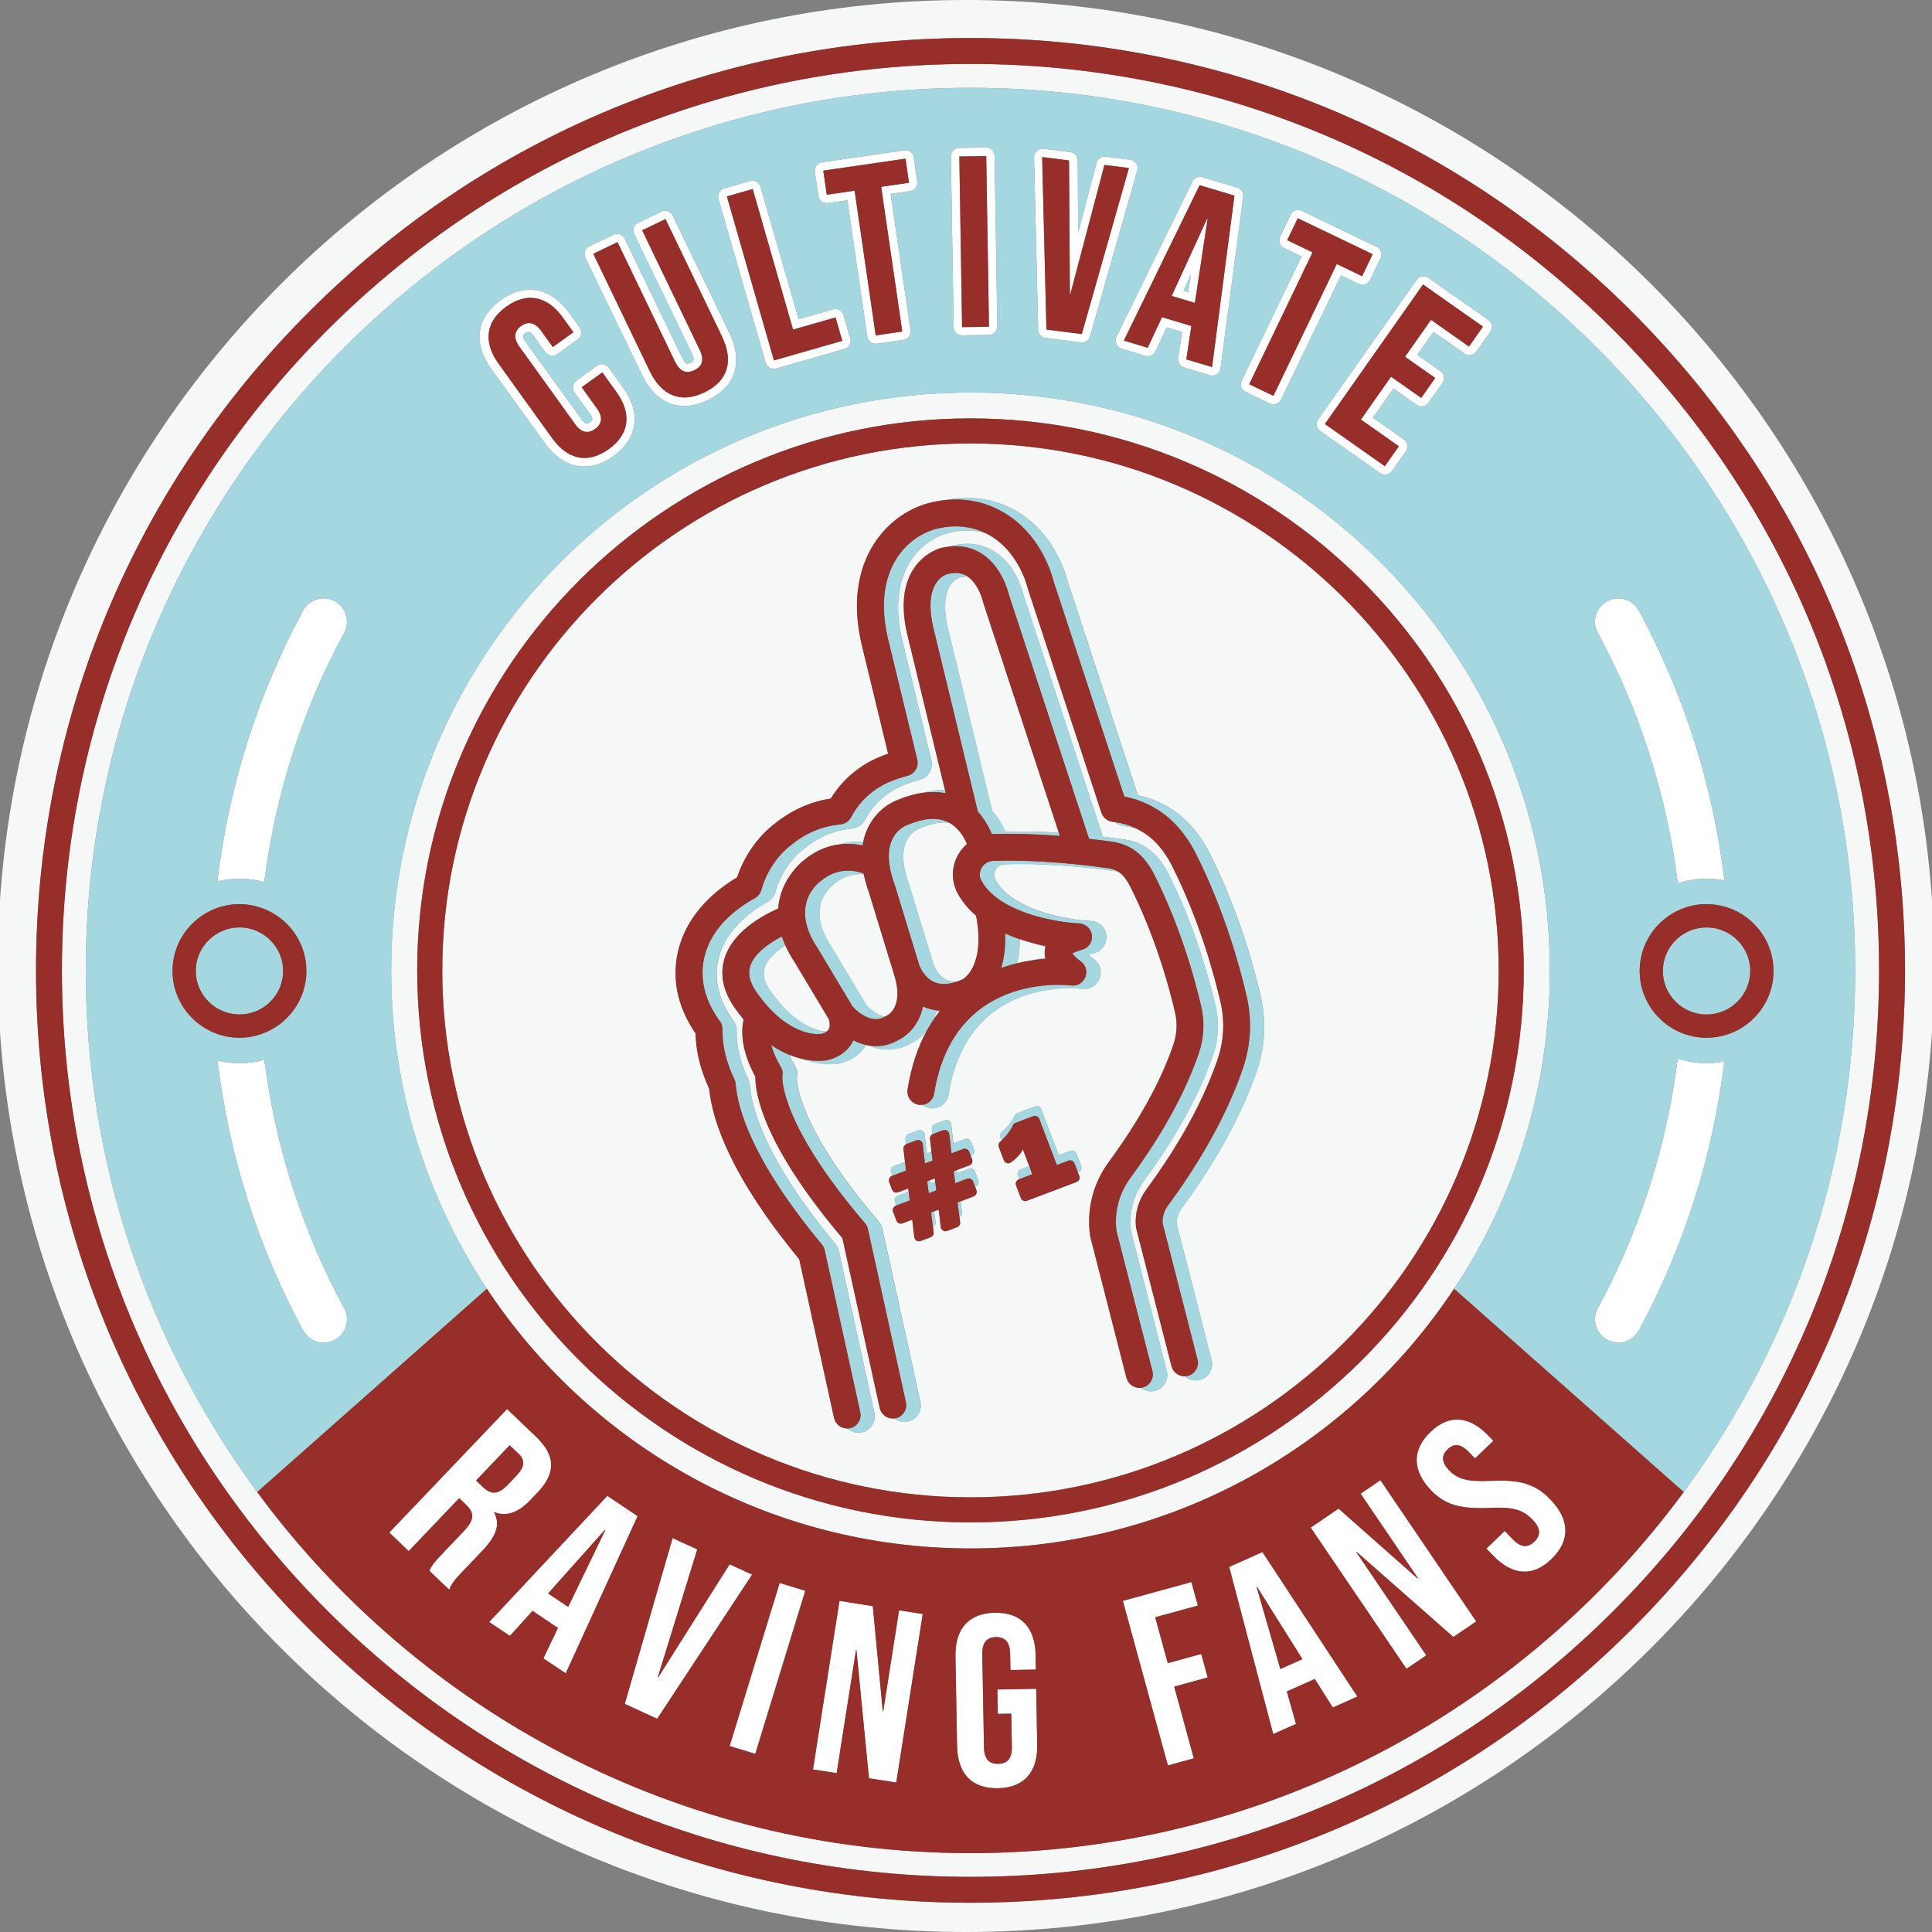 <?xml version="1.0" encoding="utf-8"?>
<!-- Generator: Adobe Illustrator 25.2.3, SVG Export Plug-In . SVG Version: 6.00 Build 0)  -->
<svg version="1.1" id="Layer_1" xmlns="http://www.w3.org/2000/svg" xmlns:xlink="http://www.w3.org/1999/xlink" x="0px" y="0px"
	 viewBox="0 0 500 500" style="enable-background:new 0 0 500 500;" xml:space="preserve">
<rect x="0" y="0" width="500" height="500" fill="#808080" stroke="none"/>
<style type="text/css">
	.st0{fill:#F6F7F7;}
	.st1{fill:#FFFFFF;}
	.st2{fill:#A5D7E0;}
	.st3{fill:#982E29;}
</style>
<g>
	<g>
		<path class="st0" d="M241.6,263.82c0.46-0.67,0.93-1.32,1.41-1.94c-0.22-0.07-0.42-0.16-0.64-0.24
			C242.17,262.42,241.91,263.15,241.6,263.82z"/>
		<polygon class="st0" points="240.73,305.42 240.84,306.25 242.02,305.81 241.9,304.97 		"/>
		<path class="st0" d="M251.16,114.77c-75.38,0-136.7,61.18-136.7,136.37c0,75.2,61.32,136.37,136.7,136.37
			c75.37,0,136.7-61.18,136.7-136.37C387.86,175.94,326.54,114.77,251.16,114.77z M252.47,307.08l-0.11,0.04l0.35,0.92
			c0.24,0.63-0.08,1.34-0.71,1.58l-3.39,1.28l0.36,2.84c0.06,0.51-0.2,0.98-0.64,1.21l0.17,1.33c0.07,0.56-0.25,1.1-0.78,1.3
			l-2.57,0.97c-0.74,0.28-1.56-0.21-1.65-1l-0.54-4.51l-1.2,0.45l0.36,2.84c0.06,0.51-0.2,0.98-0.64,1.21l0.17,1.33
			c0.07,0.56-0.25,1.1-0.78,1.3l-2.57,0.97c-0.74,0.28-1.56-0.21-1.65-1l-0.54-4.51l-2.51,0.95c-0.63,0.24-1.34-0.08-1.58-0.71
			l-0.86-2.28c-0.24-0.63,0.08-1.34,0.71-1.58l0.11-0.04l-0.35-0.92c-0.24-0.63,0.08-1.34,0.71-1.58l2.84-1.07l-0.11-0.84
			l-2.61,0.99c-0.63,0.24-1.34-0.08-1.58-0.71l-0.74-1.95c-0.24-0.63,0.08-1.34,0.71-1.58l0.11-0.04l-0.35-0.92
			c-0.24-0.63,0.08-1.34,0.71-1.58l2.91-1.1l-0.4-3.31c-0.06-0.5,0.2-0.97,0.64-1.21l-0.16-1.34c-0.07-0.56,0.26-1.09,0.78-1.29
			l2.56-0.97c0.75-0.28,1.56,0.21,1.65,1l0.58,4.98l1.21-0.46l-0.4-3.31c-0.06-0.5,0.2-0.97,0.64-1.21l-0.16-1.34
			c-0.07-0.56,0.26-1.09,0.78-1.29l2.56-0.97c0.75-0.28,1.56,0.21,1.65,1l0.58,4.98l3-1.13c0.63-0.24,1.34,0.08,1.58,0.71l0.74,1.95
			c0.24,0.63-0.08,1.34-0.71,1.58l-0.11,0.04l0.35,0.92c0.24,0.63-0.08,1.34-0.71,1.58l-3.27,1.23l0.11,0.84l3.04-1.15
			c0.63-0.24,1.34,0.08,1.58,0.71l0.86,2.28C253.42,306.14,253.1,306.84,252.47,307.08z M279.08,303.37l-0.11,0.04l0.35,0.92
			c0.24,0.63-0.08,1.34-0.71,1.58l-12.84,4.85c-0.63,0.24-1.34-0.08-1.58-0.71l-1.23-3.25c-0.24-0.63,0.08-1.34,0.71-1.58l0.11-0.04
			l-0.35-0.92c-0.24-0.63,0.08-1.34,0.71-1.58l2.24-0.84l-1.68-4.42c-0.1,0.33-0.31,0.71-0.62,1.11c-0.32,0.41-0.69,0.81-1.12,1.22
			c-0.43,0.41-0.88,0.78-1.35,1.11c0,0-0.01,0.01-0.01,0.01c-0.64,0.44-1.54,0.13-1.81-0.59l-1.3-3.44
			c-0.19-0.5-0.03-1.05,0.39-1.39c0.12-0.1,0.26-0.22,0.39-0.35l-0.31-0.81c-0.19-0.5-0.03-1.05,0.39-1.39
			c0.13-0.1,0.26-0.22,0.41-0.36c0.46-0.43,0.9-0.91,1.33-1.43c0.42-0.52,0.79-1.05,1.1-1.57c0.16-0.27,0.28-0.52,0.37-0.73
			c0.13-0.34,0.38-0.61,0.72-0.74l4.61-1.74c0.63-0.24,1.34,0.08,1.58,0.71l4.53,11.93l3-1.13c0.63-0.24,1.34,0.08,1.58,0.71
			l1.23,3.25C280.04,302.42,279.72,303.13,279.08,303.37z M298.92,359.94c-0.35,0.09-0.7,0.13-1.05,0.13c-0.97,0-1.9-0.34-2.64-0.94
			c-0.13,0.01-0.25,0.02-0.38,0.02c-1.55,0-2.96-1.04-3.36-2.62l-9.32-36.38c-0.03-0.12-0.06-0.25-0.08-0.38
			c-0.95-6.78,0.78-13.56,4.86-19.1c5.4-7.32,12.69-18.53,16.72-30.39c0.9-2.66,1.05-5.5,0.43-8.2
			c-1.53-6.63-5.07-19.72-11.71-32.85c-0.46-0.91-1.03-1.76-1.71-2.55c-0.4-0.46-0.88-0.84-1.4-1.16
			c-5.38-0.76-17.65-2.25-29.23-1.85c-1.43,0.05-2.14,1.02-2.37,1.43c-0.28,0.48-0.65,1.46-0.04,2.58
			c4.38,8.09,19.28,10.44,24.65,10.66c2.09,0.09,3.8,1.69,4.03,3.76s-1.09,4.01-3.11,4.54c-0.64,0.17-1.12,0.34-1.49,0.48
			c0.38,0.38,0.85,0.78,1.28,1.07c1.63,1.1,2.29,3.17,1.6,5.01c-0.69,1.83-2.56,2.95-4.49,2.7c-1.2-0.15-29.73-3.39-34.62,27.37
			c-0.37,2.3-2.54,3.88-4.83,3.51c-0.75-0.12-1.42-0.45-1.97-0.89c-0.3,0.03-0.61,0.04-0.93-0.01c-1.9-0.3-3.19-2.08-2.89-3.98
			c0.97-6.11,2.73-11.13,5-15.25c-1.24,1.56-2.67,2.62-3.89,3.22c-2.1,1.24-4.2,1.74-6.19,1.74c-1.89,0-3.69-0.46-5.32-1.16
			c-0.1-0.02-0.21-0.04-0.31-0.06c-0.05,0.09-0.1,0.18-0.15,0.26c-2.3,3.68-6.37,4.49-6.82,4.57v0c-0.37,0.07-1.18,0.18-2.34,0.18
			c-1.77,0-4.36-0.28-7.38-1.44c-1-0.24-2.09-0.58-3.23-1.05c0.39,0.9,0.87,1.87,1.48,2.92c0.55,0.95,0.78,1.78,0.52,2.83
			c-0.05,1.07,0,12.67,21.23,37.53c0.45,0.53,0.76,1.16,0.91,1.84l9.83,44.82c0.5,2.28-0.94,4.53-3.22,5.03
			c-0.3,0.07-0.61,0.1-0.91,0.1c-0.99,0-1.92-0.35-2.66-0.95c-0.12,0.01-0.24,0.04-0.36,0.04c-1.6,0-3.04-1.11-3.39-2.73L218,320.42
			c-20.63-24.36-22.57-37.5-22.52-41.77c-3.67-6.75-3.72-11.75-3.06-14.83c-0.76-0.92-1.52-1.9-2.27-2.98
			c-3.04-4.33-3.93-8.65-2.64-12.83c2.06-6.67,9.24-10.84,13.87-12.89c0.52-7.22,5.52-11.61,6.59-12.46v0
			c3.2-2.67,6.46-3.83,9.45-4.17c2.1-0.61,4.13-0.77,5.99-0.67c0.26-1.23,0.65-2.41,1.17-3.52c2.4-5.05,6.69-6.9,7.63-7.25
			c2.37-0.99,4.64-1.63,6.79-1.91c1.93-0.5,3.77-0.75,5.54-0.75l-9.8-40.47c-4.25-18.69,8.49-22.02,8.62-22.05
			c0.8-0.21,1.59-0.35,2.38-0.44c0.16-0.05,0.31-0.09,0.46-0.13c3.98-1.07,7.83-0.61,11.04,1.36c5.42,3.32,7.25,9.74,7.61,11.26
			l20.57,62.62c2.4,0.28,4.39,0.55,5.77,0.75c3.25,0.47,6.21,2.09,8.34,4.55c1.08,1.26,2.01,2.64,2.75,4.1
			c7,13.85,10.74,27.62,12.34,34.6c0.94,4.09,0.72,8.38-0.65,12.4c-4.35,12.79-12.09,24.73-17.81,32.48
			c-2.84,3.84-4.06,8.53-3.46,13.23l9.25,36.14C302.54,357.07,301.18,359.37,298.92,359.94z M325.32,276.99
			c-4.84,14.25-13.29,27.32-19.53,35.76c-0.88,1.19-1.31,2.57-1.25,4.01l9.02,35.23c0.58,2.26-0.78,4.56-3.04,5.14
			c-1.43,0.36-2.86-0.04-3.88-0.96c-1.58,0.04-3.03-1.01-3.44-2.61l-9.12-35.61c-0.05-0.18-0.08-0.37-0.1-0.56
			c-0.3-3.39,0.66-6.79,2.71-9.56c5.91-8.01,13.91-20.35,18.44-33.67c1.62-4.78,1.89-9.88,0.77-14.76
			c-1.65-7.17-5.49-21.32-12.69-35.58c-0.9-1.78-2.02-3.46-3.34-4.98c-1.6-1.86-3.56-3.33-5.72-4.39c-0.81-0.24-1.64-0.44-2.49-0.56
			l-0.99-0.14c-0.82-0.12-1.56-0.47-2.16-0.98l-0.63-0.09c-1.31-0.19-2.4-1.1-2.82-2.36l-18.94-57.65
			c-0.02-0.07-0.04-0.15-0.06-0.22c-0.56-2.19-2.91-9.64-9.52-13.68c-0.43-0.26-0.91-0.52-1.42-0.77c-2.63-0.78-5.96-1.06-9.95-0.01
			c-0.03,0.01-0.07,0.02-0.1,0.03c-1.17,0.31-5.26,1.67-8.53,5.88c-2.82,3.64-5.66,10.28-3.16,21.27l7.65,31.58
			c0.54,2.24-0.81,4.51-3.05,5.08c-1.54,0.4-3.01,0.89-4.5,1.52c-1.54,0.62-6.6,3-9.63,8.83c-0.67,1.28-1.94,2.14-3.38,2.26
			c-4.39,0.39-8.59,2.11-12.14,5c-0.04,0.03-0.08,0.06-0.12,0.09c-3.53,2.66-6.27,6.79-7.54,11.31c-0.3,1.08-1.02,2-2,2.55
			c-6.59,3.7-10.77,8.3-12.43,13.67c-1.18,3.8-1.57,9.77,3.23,16.61l0.38,0.52c0.54,0.75,0.82,1.66,0.8,2.58
			c-0.1,3.97,0.91,8.2,3,12.55c0.23,0.47,0.37,0.98,0.41,1.51c0.46,5.95,3.95,19.21,22.15,41.11c0.43,0.52,0.73,1.13,0.88,1.79
			l9.2,41.92c0.5,2.28-0.94,4.53-3.22,5.03c-0.3,0.07-0.61,0.1-0.91,0.1c-1.06,0-2.05-0.41-2.81-1.09c-0.03,0-0.06,0.01-0.09,0.01
			c-1.6,0-3.04-1.11-3.39-2.73l-9.02-41.09c-17.66-21.43-22.47-35.73-23.3-44.13c-2.25-4.85-3.42-9.65-3.49-14.3
			c-6.36-9.27-5.73-17.61-4.06-23c2.12-6.85,7.22-12.84,14.8-17.4c1.85-5.55,5.38-10.58,9.84-13.96c4.24-3.43,9.19-5.63,14.41-6.43
			c4.15-6.8,10.12-9.77,12.63-10.77c0.73-0.3,1.46-0.59,2.21-0.85l-6.89-28.45c-3.18-13.98,0.73-22.8,4.57-27.75
			c4.61-5.95,10.37-8,12.63-8.6c1.71-0.46,3.33-0.74,4.87-0.88c8.22-1.58,14.48,0.78,18.4,3.18c8.73,5.33,11.93,14.39,12.93,18.19
			l18.09,55.09c5.47,1.14,10.44,4.06,14.13,8.33c1.73,2.01,3.2,4.21,4.38,6.54c7.58,14.99,11.6,29.82,13.33,37.33
			C327.74,264.3,327.4,270.86,325.32,276.99z"/>
		<path class="st0" d="M270.52,247.88c-0.17-0.74-0.22-1.52-0.08-2.34c0.03-0.17,0.07-0.33,0.11-0.49
			c-1.35-0.34-2.76-0.75-4.18-1.24c-0.81-0.23-1.62-0.48-2.45-0.75c0,2.32-0.24,4.39-0.65,6.22c1.12-0.27,2.21-0.49,3.26-0.66
			C267.91,248.3,269.25,248.06,270.52,247.88z"/>
		<path class="st0" d="M254.38,155.62c-0.28-1.25-1.53-4.78-3.96-6.42c-0.65-0.01-1.34,0.08-2.11,0.29
			c-0.64,0.21-5.48,2.13-3.05,12.84l11.5,47.5c1.71,1.91,2.8,3.93,3.44,5.42c4.68-0.15,9.43-0.01,13.82,0.26l-19.56-59.54
			C254.44,155.86,254.4,155.74,254.38,155.62z"/>
		<path class="st0" d="M231.33,252.04l-6.46-21.12c-0.58-1.6-1.02-3.15-1.33-4.64c-2.36-0.25-5.01,0.27-7.62,2.44
			c-0.08,0.06-0.16,0.13-0.24,0.19c-1.22,0.92-7.17,6.18-0.52,16.1c0.04,0.06,0.08,0.12,0.11,0.18l8.96,14.97
			c0.58,0.63,2.54,2.59,4.78,2.94c0.04-0.02,0.07-0.03,0.11-0.05c0.13-0.08,0.28-0.16,0.42-0.22
			C229.96,262.63,234.04,260.31,231.33,252.04C231.33,252.05,231.33,252.05,231.33,252.04z"/>
		<path class="st0" d="M251.16,101.58c-82.8,0-149.93,66.97-149.93,149.58c0,30.44,9.12,58.74,24.77,82.37
			c26.83,40.49,72.86,67.21,125.16,67.21s98.33-26.72,125.16-67.21c15.65-23.62,24.77-51.93,24.77-82.37
			C401.09,168.55,333.97,101.58,251.16,101.58z M251.16,394c-78.95,0-143.19-64.09-143.19-142.86
			c0-78.78,64.23-142.86,143.19-142.86s143.19,64.09,143.19,142.86C394.35,329.91,330.12,394,251.16,394z"/>
		<path class="st0" d="M250,0C111.83,0-0.58,112.15-0.58,250S111.83,500,250,500c138.17,0,250.58-112.15,250.58-250S388.17,0,250,0z
			 M422.17,421.76c-45.68,45.57-106.41,70.67-171.01,70.67s-125.33-25.1-171.01-70.67C34.47,376.19,9.32,315.59,9.32,251.14
			c0-64.45,25.16-125.05,70.84-170.62C125.83,34.94,186.57,9.84,251.16,9.84s125.33,25.1,171.01,70.67
			c45.68,45.57,70.84,106.17,70.84,170.62C493.01,315.59,467.86,376.19,422.17,421.76z"/>
		<path class="st0" d="M247.85,231.22c-1.71-3.17-1.66-6.93,0.14-10.07c0.6-1.05,1.37-1.95,2.25-2.72c-0.56-1.38-1.94-4.07-4.6-5.51
			c-2.11-0.26-4.62,0.2-7.49,1.41c-0.09,0.04-0.17,0.07-0.26,0.1c-0.89,0.35-4.72,2.25-4.06,8.71c0.01,0.04,0,0.08,0.01,0.12
			c0.17,1.5,0.57,3.24,1.31,5.27c0.03,0.07,0.05,0.14,0.07,0.22l6.43,21.05c0.13,0.33,1.18,2.88,3.47,3.87
			c0.71,0.31,1.52,0.43,2.42,0.4c0.5-0.16,1-0.35,1.53-0.59c0.18-0.09,6.01-3.26,3.54-16.49
			C250.72,235.38,249.07,233.48,247.85,231.22z"/>
		<path class="st0" d="M205.7,249.07c-1.03-1.54-1.83-3.02-2.47-4.44c-2.55,1.65-4.68,3.66-5.35,5.82
			c-0.21,0.67-0.83,2.69,1.58,6.14c6,8.55,11.71,10.17,14.44,10.41c0.21-0.15,0.4-0.34,0.54-0.57c0.41-0.68,0.31-1.71,0.1-2.56
			L205.7,249.07z"/>
		<path class="st0" d="M417.44,85.26c-44.41-44.31-103.46-68.71-166.27-68.71c-62.81,0-121.86,24.4-166.27,68.71
			c-44.41,44.31-68.87,103.22-68.87,165.88s24.46,121.57,68.87,165.88c44.41,44.31,103.46,68.71,166.27,68.71
			c62.81,0,121.86-24.4,166.27-68.71c44.41-44.31,68.87-103.22,68.87-165.88S461.85,129.57,417.44,85.26z M251.16,479.59
			c-75.68,0-142.88-36.83-184.59-93.45C38.69,348.3,22.2,301.62,22.2,251.16c0-125.96,102.71-228.43,228.96-228.43
			c126.25,0,228.96,102.47,228.96,228.43c0,50.46-16.49,97.14-44.37,134.98C394.05,442.77,326.84,479.59,251.16,479.59z"/>
	</g>
	<path class="st1" d="M56.29,274.47c2.93,24.45,10.44,48.24,22.16,69.84c1.09,2.02,3.17,3.16,5.31,3.16c0.97,0,1.96-0.24,2.87-0.73
		c2.93-1.59,4.02-5.25,2.43-8.18c-10.79-19.9-17.79-41.78-20.64-64.28c-2.05,0.57-4.21,0.89-6.45,0.89
		C60.01,275.16,58.11,274.92,56.29,274.47z"/>
	<path class="st1" d="M86.63,155.59c-2.93-1.59-6.59-0.5-8.18,2.43c-11.76,21.67-19.27,45.55-22.19,70.08
		c1.83-0.45,3.74-0.69,5.71-0.69c2.22,0,4.37,0.31,6.42,0.88c2.84-22.59,9.84-44.55,20.67-64.51
		C90.65,160.84,89.56,157.18,86.63,155.59z"/>
	<path class="st1" d="M434.2,273.96c-2.83,22.61-9.84,44.6-20.68,64.59c-1.59,2.93-0.5,6.59,2.43,8.18c0.92,0.5,1.9,0.73,2.87,0.73
		c2.14,0,4.22-1.14,5.31-3.16c11.68-21.53,19.18-45.24,22.13-69.6c-1.49,0.29-3.03,0.45-4.6,0.45
		C439.05,275.16,436.55,274.73,434.2,273.96z"/>
	<path class="st1" d="M446.28,227.86c-2.93-24.45-10.44-48.24-22.16-69.84c-1.59-2.93-5.26-4.01-8.18-2.43
		c-2.93,1.59-4.02,5.25-2.43,8.18c10.88,20.06,17.9,42.13,20.71,64.82c2.34-0.77,4.84-1.18,7.43-1.18
		C443.24,227.41,444.79,227.56,446.28,227.86z"/>
	<path class="st1" d="M157.54,95.16c-0.43-0.59-1.09-0.9-1.77-0.9c-0.44,0-0.89,0.13-1.27,0.41l-5.33,3.84
		c-0.47,0.34-0.78,0.85-0.88,1.41c-0.09,0.57,0.05,1.15,0.38,1.62l3.96,5.47c0.67,0.93,0.67,1.4,0.65,1.53
		c-0.04,0.28-0.35,0.56-0.61,0.75c-0.32,0.23-0.61,0.36-0.81,0.36c-0.34,0-0.84-0.41-1.34-1.11l-14.46-20
		c-1.13-1.57-0.59-1.95-0.08-2.33c0.3-0.22,0.58-0.34,0.78-0.34c0.36,0,0.89,0.43,1.4,1.14l3,4.14c0.34,0.47,0.85,0.78,1.42,0.87
		c0.12,0.02,0.23,0.03,0.35,0.03c0.45,0,0.9-0.14,1.27-0.41l5.33-3.84c0.97-0.7,1.19-2.06,0.49-3.03l-2.74-3.79
		c-2.84-3.93-6.36-6.01-10.16-6.01c-2.52,0-5.06,0.91-7.54,2.7c-6.31,4.54-7.22,11.2-2.44,17.81l13.91,19.24
		c2.84,3.93,6.36,6.01,10.16,6.01c2.52,0,5.06-0.91,7.54-2.7c3.15-2.26,5.01-5.13,5.4-8.28c0.38-3.08-0.62-6.29-2.96-9.53
		L157.54,95.16z M157.55,116.24c-5.44,3.91-10.67,2.7-14.65-2.83l-13.85-19.26c-3.98-5.53-3.46-10.88,1.98-14.79
		c5.44-3.91,10.68-2.7,14.65,2.83l2.73,3.79l-5.34,3.84l-2.98-4.15c-1.69-2.36-3.52-2.52-5.22-1.3s-2.12,3-0.43,5.36l14.4,20.03
		c1.69,2.36,3.49,2.47,5.18,1.25c1.69-1.22,2.16-2.95,0.47-5.31l-3.94-5.48l5.34-3.84l3.65,5.07
		C163.51,106.98,162.99,112.32,157.55,116.24z"/>
	<path class="st1" d="M174.08,55.78c-0.25-0.52-0.7-0.92-1.24-1.11c-0.23-0.08-0.48-0.12-0.72-0.12c-0.32,0-0.65,0.07-0.95,0.22
		l-6.04,2.91c-1.08,0.52-1.54,1.82-1.01,2.9l14.89,30.8c0.92,1.91,0.43,2.15-0.31,2.5c-0.44,0.21-0.7,0.24-0.81,0.24
		c-0.55,0-1.17-1.19-1.34-1.56l-14.89-30.8c-0.25-0.52-0.7-0.92-1.24-1.11c-0.23-0.08-0.48-0.12-0.72-0.12
		c-0.32,0-0.65,0.07-0.95,0.22l-6.27,3.02c-1.08,0.52-1.54,1.82-1.01,2.9L166.15,97c3.22,6.66,7.73,8.05,10.95,8.05
		c1.95,0,4.01-0.52,6.13-1.53c3.61-1.74,5.91-4.19,6.85-7.3c0.91-3,0.46-6.39-1.33-10.09L174.08,55.78z M182.31,101.55
		c-6.15,2.96-11.09,0.86-14.16-5.51l-14.61-30.36l6.27-3.02l14.83,30.82c1.37,2.84,3.06,3.29,5.05,2.33c1.99-0.96,2.7-2.56,1.33-5.4
		l-14.83-30.81l6.04-2.91l14.61,30.36C189.91,93.42,188.47,98.59,182.31,101.55z"/>
	<path class="st1" d="M218.29,81.55c-0.16-0.55-0.53-1.02-1.04-1.3c-0.32-0.18-0.69-0.27-1.05-0.27c-0.2,0-0.4,0.03-0.6,0.08
		l-8.91,2.56l-9.89-34.29c-0.27-0.95-1.14-1.57-2.09-1.57c-0.2,0-0.4,0.03-0.6,0.09l-6.69,1.92c-0.55,0.16-1.02,0.53-1.3,1.03
		c-0.28,0.5-0.35,1.1-0.19,1.65l12.24,42.44c0.27,0.95,1.14,1.57,2.09,1.57c0.2,0,0.4-0.03,0.6-0.09l17.69-5.07
		c1.16-0.33,1.82-1.53,1.49-2.68L218.29,81.55z M200.29,93.28l-12.18-42.45l6.69-1.92l10.44,36.38l11-3.15l1.74,6.06L200.29,93.28z"
		/>
	<path class="st1" d="M236.47,40.75c-0.16-1.08-1.09-1.86-2.15-1.86c-0.1,0-0.21,0.01-0.32,0.02l-21.27,3.1
		c-0.57,0.08-1.09,0.39-1.43,0.85c-0.34,0.46-0.49,1.04-0.41,1.61l0.91,6.24c0.08,0.57,0.39,1.08,0.85,1.43
		c0.38,0.28,0.83,0.43,1.3,0.43c0.1,0,0.21-0.01,0.31-0.02l5.04-0.73l5.16,35.3c0.16,1.08,1.09,1.86,2.15,1.86
		c0.1,0,0.21-0.01,0.32-0.02l6.88-1c0.57-0.08,1.09-0.39,1.43-0.85c0.34-0.46,0.49-1.04,0.41-1.61l-5.16-35.31l5.04-0.73
		c0.57-0.08,1.09-0.39,1.43-0.85c0.34-0.46,0.49-1.04,0.41-1.61L236.47,40.75z M228.05,48.35l5.46,37.45l-6.88,1l-5.46-37.45
		l-7.2,1.05l-0.91-6.24l21.28-3.1l0.91,6.24L228.05,48.35z"/>
	<path class="st1" d="M256.73,38.79c-0.41-0.39-0.95-0.61-1.51-0.61c-0.01,0-6.99,0.11-6.99,0.11c-1.2,0.02-2.16,1.01-2.14,2.21
		l0.72,44.16c0.02,1.19,0.99,2.13,2.17,2.13c0.01,0,6.99-0.11,6.99-0.11c0.58-0.01,1.13-0.25,1.53-0.66
		c0.4-0.41,0.62-0.97,0.61-1.54l-0.72-44.16C257.38,39.74,257.14,39.19,256.73,38.79z M248.98,84.62l-0.72-44.16l6.96-0.11
		l0.72,44.16L248.98,84.62z"/>
	<path class="st1" d="M294.05,42.3c-0.35-0.53-0.91-0.88-1.54-0.96l-6.34-0.8c-0.09-0.01-0.18-0.02-0.27-0.02
		c-0.98,0-1.85,0.65-2.1,1.62l-4.78,18.05l-0.1-18.67c-0.01-1.09-0.82-2-1.9-2.14l-6.96-0.88c-0.09-0.01-0.18-0.02-0.27-0.02
		c-0.53,0-1.05,0.2-1.46,0.56c-0.47,0.42-0.73,1.03-0.72,1.66l1.07,44.65c0.03,1.07,0.83,1.97,1.9,2.1l9.16,1.16
		c0.09,0.01,0.18,0.02,0.27,0.02c0.96,0,1.82-0.63,2.09-1.58l12.23-42.97C294.5,43.49,294.4,42.83,294.05,42.3z M279.97,86.46
		l-9.16-1.16l-1.11-44.66l6.96,0.88l0.22,34.56l0.12,0.02l8.82-33.42l6.33,0.8L279.97,86.46z"/>
	<path class="st1" d="M309.23,78.39l3.31-21.8l-0.12-0.04l-9.18,20.03L309.23,78.39z M307.51,75.6l-1.2-0.36l1.89-4.11L307.51,75.6z
		"/>
	<path class="st1" d="M320.2,48.57l-9.02-2.71c-0.21-0.06-0.42-0.09-0.63-0.09c-0.81,0-1.58,0.46-1.96,1.22L288.93,87.2
		c-0.28,0.57-0.29,1.24-0.04,1.82c0.26,0.58,0.76,1.03,1.37,1.21l6.18,1.86c0.21,0.06,0.42,0.09,0.63,0.09
		c0.83,0,1.6-0.47,1.97-1.25l2.91-6.21l3.98,1.2l-1.02,6.78c-0.16,1.07,0.49,2.09,1.52,2.4l6.66,2c0.21,0.06,0.42,0.09,0.63,0.09
		c0.41,0,0.82-0.12,1.18-0.35c0.54-0.34,0.89-0.91,0.98-1.54l5.86-44.36C321.87,49.88,321.23,48.88,320.2,48.57z M313.68,95.01
		l-6.66-2l1.31-8.76l-0.04,0.12l-7.57-2.27l-3.7,7.91l-6.18-1.86l19.6-40.22l9.02,2.71L313.68,95.01z"/>
	<path class="st1" d="M351.66,73.47c0.3,0.14,0.62,0.22,0.94,0.22c0.24,0,0.48-0.04,0.72-0.12c0.55-0.19,0.99-0.59,1.24-1.11
		l2.74-5.68c0.52-1.08,0.07-2.38-1.01-2.9l-19.37-9.31c-0.3-0.14-0.62-0.22-0.94-0.22c-0.24,0-0.49,0.04-0.72,0.12
		c-0.55,0.19-0.99,0.59-1.24,1.11l-2.75,5.68c-0.52,1.08-0.07,2.38,1.01,2.9l4.59,2.21l-15.53,32.14c-0.52,1.08-0.07,2.38,1.01,2.9
		l6.27,3.01c0.3,0.14,0.62,0.22,0.95,0.22c0.24,0,0.48-0.04,0.72-0.12c0.55-0.19,0.99-0.59,1.24-1.11l15.53-32.14L351.66,73.47z
		 M329.56,102.45l-6.27-3.01l16.4-34.12l-6.55-3.15l2.73-5.69l19.38,9.31l-2.73,5.69l-6.55-3.15L329.56,102.45z"/>
	<path class="st1" d="M385.17,82.8L369.67,71.9c-0.38-0.27-0.82-0.4-1.25-0.4c-0.68,0-1.36,0.32-1.78,0.92l-25.5,36.1
		c-0.33,0.47-0.46,1.05-0.36,1.62c0.1,0.57,0.42,1.07,0.89,1.4l15.51,10.9c0.37,0.26,0.81,0.4,1.25,0.4c0.12,0,0.25-0.01,0.37-0.03
		c0.57-0.1,1.07-0.42,1.41-0.89l3.64-5.16c0.69-0.98,0.46-2.33-0.53-3.02l-8.04-5.66l5.33-7.54l6.03,4.24
		c0.38,0.27,0.82,0.4,1.25,0.4c0.68,0,1.36-0.32,1.78-0.92l3.64-5.16c0.33-0.47,0.47-1.05,0.37-1.62c-0.1-0.57-0.42-1.07-0.89-1.4
		l-6.03-4.24l4.23-5.99l8.04,5.66c0.37,0.26,0.81,0.4,1.25,0.4c0.12,0,0.25-0.01,0.37-0.03c0.57-0.1,1.08-0.42,1.41-0.89l3.64-5.16
		C386.39,84.85,386.16,83.49,385.17,82.8z M380.17,89.69l-9.83-6.91l-6.71,9.55l7.81,5.49l-3.63,5.16L360,97.49l-7.8,11.09
		l9.83,6.91l-3.63,5.16l-15.52-10.91l25.4-36.12l15.52,10.91L380.17,89.69z"/>
	<path class="st1" d="M127.87,391.45l0.09-0.09c3.11,1.23,6.17,0.13,9.3-3.16l1.87-1.96c4.7-4.93,4.77-9.49-0.45-14.46l-7.46-7.11
		l-30.48,31.96l5.03,4.8l13.06-13.7l1.74,1.66c2.29,2.18,2.24,3.97-0.59,6.94l-5.57,5.84c-2.48,2.6-2.78,3.28-3.29,4.36l5.13,4.89
		c0.63-1.67,1.67-2.85,3.15-4.4l5.36-5.62C128.21,397.78,129.65,394.62,127.87,391.45z M123.2,383.16l8.71-9.13l2.29,2.18
		c1.78,1.7,1.6,3.45-0.57,5.73l-2.35,2.46c-2.44,2.56-4.37,2.29-6.24,0.5L123.2,383.16z"/>
	<path class="st1" d="M157.18,387.12l-30.58,32.66l5.36,3.59l5.86-6.47l6.57,4.4l0.07-0.1l-3.83,7.99l5.78,3.87l18.6-40.69
		L157.18,387.12z M147.05,415.87l-5.2-3.49l14.67-16.44l0.11,0.07L147.05,415.87z"/>
	<polygon class="st1" points="188.83,404.84 170.37,434.06 170.26,434.01 180.45,400.98 174.07,398.05 161.69,440.97 170.08,444.83 
		194.64,407.51 	"/>
	
		<rect x="176.56" y="428.34" transform="matrix(0.293 -0.956 0.956 0.293 -272.443 495.087)" class="st1" width="44.16" height="6.96"/>
	<polygon class="st1" points="228.59,442.84 228.46,442.82 225.88,415.66 217.26,414.31 210.4,457.93 216.53,458.89 221.53,427.05 
		221.66,427.07 224.9,460.21 231.95,461.32 238.81,417.7 232.69,416.73 	"/>
	<path class="st1" d="M258.12,437.24l0.11,6.31l3.48-0.06l0.16,8.64c0.06,3.15-1.31,4.31-3.53,4.35c-2.21,0.04-3.62-1.07-3.68-4.22
		l-0.44-24.16c-0.06-3.15,1.31-4.38,3.53-4.42c2.21-0.04,3.63,1.13,3.68,4.29l0.08,4.23l6.58-0.12l-0.07-3.79
		c-0.13-7.07-3.74-11.04-10.57-10.91c-6.83,0.12-10.3,4.22-10.17,11.29l0.42,23.21c0.13,7.06,3.74,11.04,10.57,10.91
		c6.83-0.12,10.3-4.22,10.17-11.29l-0.26-14.45L258.12,437.24z"/>
	<polygon class="st1" points="310.87,428.05 302.21,430.42 298.96,418.55 310,415.53 308.33,409.44 290.58,414.3 302.25,456.9 
		308.96,455.06 303.87,436.5 312.53,434.13 	"/>
	<path class="st1" d="M318.11,405.51l11.4,43.27l5.89-2.63l-2.37-8.41l7.22-3.22l-0.05-0.12l4.73,7.49l6.35-2.83l-24.57-37.4
		L318.11,405.51z M331.35,431.94l-6.12-21.17l0.12-0.05l11.72,18.67L331.35,431.94z"/>
	<polygon class="st1" points="352.12,386.57 366.96,408.45 366.86,408.52 346.42,390.44 339.2,395.34 363.99,431.89 369.11,428.41 
		351.02,401.73 351.12,401.66 376.13,423.65 382.04,419.64 357.25,383.09 	"/>
	<path class="st1" d="M370.35,385.68c3.5,3.64,7.36,4.91,15.09,4.56c6.04-0.29,8.66,0.42,11.2,3.06c2.27,2.36,2.06,4.15,0.46,5.68
		s-3.38,1.68-5.57-0.59l-2.1-2.18l-4.74,4.56l1.75,1.82c4.9,5.09,10.16,5.63,15.08,0.9s4.76-10.19-0.22-15.37
		c-3.81-3.96-7.58-5.23-15.31-4.88c-6.04,0.29-8.7-0.38-10.93-2.7c-2.1-2.18-2.02-3.92-0.42-5.46s3.34-1.55,5.52,0.72l1.58,1.64
		l4.74-4.56l-1.27-1.32c-4.9-5.09-10.11-5.68-14.99-0.98C365.33,375.27,365.53,380.68,370.35,385.68z"/>
	<g>
		<polygon class="st2" points="307.51,75.6 308.2,71.13 306.31,75.24 		"/>
		<path class="st2" d="M251.16,22.73C124.91,22.73,22.2,125.2,22.2,251.16c0,50.46,16.49,97.14,44.37,134.98l59.44-52.61
			c-15.65-23.62-24.77-51.93-24.77-82.37c0-82.61,67.12-149.58,149.93-149.58s149.93,66.97,149.93,149.58
			c0,30.44-9.12,58.74-24.77,82.37l59.44,52.61c27.88-37.84,44.37-84.52,44.37-134.98C480.13,125.2,377.42,22.73,251.16,22.73z
			 M44.64,251.28c0-7.27,4.53-13.5,10.92-16.05c1.99-0.79,4.15-1.24,6.41-1.24c2,0,3.92,0.36,5.71,0.99
			c6.75,2.36,11.62,8.77,11.62,16.31c0,7.53-4.86,13.94-11.6,16.31c-1.8,0.63-3.72,0.99-5.73,0.99c-2.26,0-4.41-0.45-6.4-1.24
			C49.18,264.8,44.64,258.56,44.64,251.28z M86.63,346.74c-0.91,0.5-1.9,0.73-2.87,0.73c-2.14,0-4.22-1.14-5.31-3.16
			c-11.72-21.6-19.23-45.39-22.16-69.84c1.82,0.44,3.72,0.69,5.68,0.69c2.23,0,4.4-0.31,6.45-0.89c2.85,22.5,9.85,44.39,20.64,64.28
			C90.65,341.48,89.56,345.15,86.63,346.74z M89.06,163.77c-10.83,19.97-17.84,41.93-20.67,64.51c-2.04-0.57-4.19-0.88-6.42-0.88
			c-1.97,0-3.88,0.24-5.71,0.69c2.91-24.53,10.43-48.41,22.19-70.08c1.59-2.93,5.25-4.01,8.18-2.43
			C89.56,157.18,90.65,160.84,89.06,163.77z M164.16,109.75c-0.38,3.15-2.25,6.02-5.4,8.28c-2.49,1.79-5.03,2.7-7.54,2.7
			c-3.8,0-7.32-2.08-10.16-6.01l-13.91-19.24c-4.78-6.61-3.87-13.27,2.44-17.81c2.49-1.79,5.03-2.7,7.54-2.7
			c3.8,0,7.32,2.08,10.16,6.01l2.74,3.79c0.7,0.97,0.48,2.33-0.49,3.03l-5.33,3.84c-0.37,0.27-0.82,0.41-1.27,0.41
			c-0.12,0-0.23-0.01-0.35-0.03c-0.57-0.09-1.08-0.41-1.42-0.87l-3-4.14c-0.52-0.72-1.04-1.14-1.4-1.14c-0.2,0-0.48,0.12-0.78,0.34
			c-0.52,0.37-1.05,0.76,0.08,2.33l14.46,20c0.5,0.69,1,1.11,1.34,1.11c0.2,0,0.49-0.13,0.81-0.36c0.26-0.19,0.58-0.47,0.61-0.75
			c0.02-0.12,0.02-0.6-0.65-1.53l-3.96-5.47c-0.34-0.47-0.48-1.05-0.38-1.62c0.09-0.57,0.41-1.08,0.88-1.41l5.33-3.84
			c0.38-0.28,0.83-0.41,1.27-0.41c0.68,0,1.34,0.31,1.77,0.9l3.66,5.07C163.55,103.46,164.54,106.66,164.16,109.75z M190.09,96.22
			c-0.94,3.11-3.24,5.57-6.85,7.3c-2.12,1.02-4.18,1.53-6.13,1.53c-3.22,0-7.73-1.4-10.95-8.05l-14.67-30.35
			c-0.52-1.08-0.07-2.38,1.01-2.9l6.27-3.02c0.3-0.14,0.62-0.22,0.95-0.22c0.24,0,0.48,0.04,0.72,0.12
			c0.54,0.19,0.99,0.59,1.24,1.11l14.89,30.8c0.18,0.37,0.8,1.56,1.34,1.56c0.11,0,0.37-0.03,0.81-0.24
			c0.74-0.36,1.23-0.59,0.31-2.5l-14.89-30.8c-0.52-1.08-0.07-2.38,1.01-2.9l6.04-2.91c0.3-0.14,0.62-0.22,0.95-0.22
			c0.24,0,0.48,0.04,0.72,0.12c0.54,0.19,0.99,0.59,1.24,1.11l14.67,30.35C190.54,89.82,190.99,93.22,190.09,96.22z M218.55,90.3
			l-17.69,5.07c-0.2,0.06-0.4,0.09-0.6,0.09c-0.95,0-1.81-0.62-2.09-1.57l-12.24-42.44c-0.16-0.55-0.09-1.15,0.19-1.65
			c0.28-0.5,0.75-0.88,1.3-1.03l6.69-1.92c0.2-0.06,0.4-0.09,0.6-0.09c0.95,0,1.81,0.62,2.09,1.57l9.89,34.29l8.91-2.56
			c0.2-0.06,0.4-0.08,0.6-0.08c0.36,0,0.73,0.09,1.05,0.27c0.51,0.28,0.88,0.75,1.04,1.3l1.75,6.06
			C220.37,88.77,219.7,89.97,218.55,90.3z M236.97,48.6c-0.34,0.46-0.86,0.77-1.43,0.85l-5.04,0.73l5.16,35.31
			c0.08,0.57-0.06,1.15-0.41,1.61c-0.34,0.46-0.86,0.77-1.43,0.85l-6.88,1c-0.11,0.02-0.21,0.02-0.32,0.02
			c-1.06,0-1.99-0.78-2.15-1.86l-5.16-35.3l-5.04,0.73c-0.1,0.02-0.21,0.02-0.31,0.02c-0.47,0-0.92-0.15-1.3-0.43
			c-0.46-0.34-0.77-0.86-0.85-1.43l-0.91-6.24c-0.08-0.57,0.06-1.15,0.41-1.61c0.34-0.46,0.86-0.77,1.43-0.85l21.27-3.1
			c0.11-0.02,0.21-0.02,0.32-0.02c1.06,0,1.99,0.78,2.15,1.86l0.91,6.24C237.46,47.56,237.31,48.14,236.97,48.6z M257.5,86.02
			c-0.4,0.41-0.95,0.65-1.53,0.66c0,0-6.98,0.11-6.99,0.11c-1.19,0-2.15-0.95-2.17-2.13l-0.72-44.16c-0.02-1.2,0.94-2.19,2.14-2.21
			c0,0,6.98-0.11,6.99-0.11c0.56,0,1.11,0.22,1.51,0.61c0.41,0.4,0.65,0.95,0.66,1.52l0.72,44.16
			C258.12,85.05,257.9,85.61,257.5,86.02z M280.01,88.64c-0.09,0-0.18-0.01-0.27-0.02l-9.16-1.16c-1.07-0.14-1.88-1.03-1.9-2.1
			l-1.07-44.65c-0.02-0.63,0.25-1.24,0.72-1.66c0.4-0.36,0.92-0.56,1.46-0.56c0.09,0,0.18,0.01,0.27,0.02l6.96,0.88
			c1.08,0.14,1.9,1.05,1.9,2.14l0.1,18.67l4.78-18.05c0.25-0.96,1.13-1.62,2.1-1.62c0.09,0,0.18,0.01,0.27,0.02l6.34,0.8
			c0.63,0.08,1.19,0.43,1.54,0.96c0.35,0.53,0.45,1.18,0.28,1.79L282.1,87.06C281.83,88,280.97,88.64,280.01,88.64z M314.89,96.84
			c-0.35,0.23-0.77,0.35-1.18,0.35c-0.21,0-0.42-0.03-0.63-0.09l-6.66-2c-1.03-0.31-1.68-1.33-1.52-2.4l1.02-6.78l-3.98-1.2
			l-2.91,6.21c-0.37,0.78-1.14,1.25-1.97,1.25c-0.21,0-0.42-0.03-0.63-0.09l-6.18-1.86c-0.61-0.18-1.11-0.63-1.37-1.21
			c-0.25-0.58-0.24-1.25,0.04-1.82l19.67-40.22c0.37-0.76,1.14-1.22,1.96-1.22c0.21,0,0.42,0.03,0.63,0.09l9.02,2.71
			c1.02,0.31,1.67,1.31,1.53,2.36l-5.86,44.36C315.79,95.93,315.43,96.49,314.89,96.84z M330.3,104.51
			c-0.23,0.08-0.48,0.12-0.72,0.12c-0.32,0-0.65-0.07-0.95-0.22l-6.27-3.01c-1.08-0.52-1.54-1.82-1.01-2.9l15.53-32.14l-4.59-2.21
			c-1.08-0.52-1.54-1.82-1.01-2.9l2.75-5.68c0.25-0.52,0.7-0.92,1.24-1.11c0.23-0.08,0.48-0.12,0.72-0.12
			c0.32,0,0.65,0.07,0.94,0.22l19.37,9.31c1.08,0.52,1.54,1.82,1.01,2.9l-2.74,5.68c-0.25,0.52-0.7,0.92-1.24,1.11
			c-0.23,0.08-0.48,0.12-0.72,0.12c-0.32,0-0.65-0.07-0.94-0.22l-4.59-2.21l-15.53,32.14C331.29,103.92,330.85,104.32,330.3,104.51z
			 M385.7,85.82l-3.64,5.16c-0.33,0.47-0.84,0.79-1.41,0.89c-0.12,0.02-0.25,0.03-0.37,0.03c-0.45,0-0.88-0.14-1.25-0.4l-8.04-5.66
			l-4.23,5.99l6.03,4.24c0.47,0.33,0.79,0.84,0.89,1.4c0.1,0.57-0.03,1.15-0.37,1.62l-3.64,5.16c-0.42,0.6-1.1,0.92-1.78,0.92
			c-0.43,0-0.87-0.13-1.25-0.4l-6.03-4.24l-5.33,7.54l8.04,5.66c0.98,0.69,1.22,2.04,0.53,3.02l-3.64,5.16
			c-0.33,0.47-0.84,0.79-1.41,0.89c-0.12,0.02-0.25,0.03-0.37,0.03c-0.45,0-0.88-0.14-1.25-0.4l-15.51-10.9
			c-0.47-0.33-0.79-0.84-0.89-1.4c-0.1-0.57,0.03-1.15,0.36-1.62l25.5-36.1c0.42-0.6,1.1-0.92,1.78-0.92c0.43,0,0.87,0.13,1.25,0.4
			l15.51,10.91C386.16,83.49,386.39,84.85,385.7,85.82z M415.94,155.59c2.93-1.59,6.59-0.5,8.18,2.43
			c11.72,21.6,19.23,45.39,22.16,69.84c-1.5-0.29-3.04-0.45-4.63-0.45c-2.59,0-5.09,0.42-7.43,1.18
			c-2.81-22.69-9.83-44.76-20.71-64.82C411.92,160.84,413.01,157.18,415.94,155.59z M424.12,344.31c-1.09,2.02-3.17,3.16-5.31,3.16
			c-0.97,0-1.96-0.24-2.87-0.73c-2.93-1.59-4.02-5.25-2.43-8.18c10.84-19.99,17.85-41.98,20.68-64.59c2.35,0.77,4.85,1.19,7.46,1.19
			c1.57,0,3.11-0.16,4.6-0.45C443.3,299.07,435.8,322.78,424.12,344.31z M446.97,267.74c-1.68,0.54-3.46,0.84-5.31,0.84
			c-2.39,0-4.68-0.49-6.75-1.37c-6.21-2.63-10.58-8.78-10.58-15.93c0-7.15,4.38-13.31,10.59-15.94c2.07-0.88,4.35-1.36,6.73-1.36
			c1.86,0,3.65,0.3,5.33,0.85c6.95,2.25,12,8.77,12,16.45C458.99,258.97,453.93,265.49,446.97,267.74z"/>
		<path class="st2" d="M67.24,261.23c3.58-1.89,6.02-5.64,6.02-9.95c0-4.31-2.45-8.07-6.03-9.96c-1.57-0.83-3.36-1.31-5.26-1.31
			c-2.58,0-4.96,0.88-6.87,2.34c-2.69,2.06-4.43,5.29-4.43,8.92c0,3.64,1.75,6.87,4.44,8.93c1.9,1.46,4.28,2.33,6.85,2.33
			C63.87,262.54,65.67,262.07,67.24,261.23z"/>
		<path class="st2" d="M447.44,241.62c-1.69-1.01-3.67-1.6-5.78-1.6c-2.33,0-4.49,0.71-6.29,1.91c-3.02,2.02-5.01,5.46-5.01,9.35
			c0,3.89,1.98,7.32,4.99,9.34c1.8,1.21,3.97,1.92,6.3,1.92c2.11,0,4.08-0.59,5.77-1.6c3.3-1.97,5.53-5.56,5.53-9.67
			C452.95,247.18,450.73,243.59,447.44,241.62z"/>
		<path class="st2" d="M231.6,311.05l0.35,0.92l3.51-1.33l-0.31-2.25l-2.84,1.07C231.68,309.71,231.36,310.42,231.6,311.05z"/>
		<path class="st2" d="M250.83,298.07l0.39,1.03l0.11-0.04c0.63-0.24,0.95-0.95,0.71-1.58l-0.74-1.95
			c-0.24-0.63-0.95-0.95-1.58-0.71l-3,1.13l-0.58-4.98c-0.09-0.79-0.91-1.28-1.65-1l-2.56,0.97c-0.53,0.2-0.85,0.73-0.78,1.29
			l0.16,1.34c0.05-0.03,0.09-0.07,0.15-0.09l2.56-0.97c0.75-0.28,1.56,0.21,1.65,1l0.58,4.98l3-1.13
			C249.88,297.12,250.59,297.43,250.83,298.07z"/>
		<path class="st2" d="M241.07,298.08l-1.21,0.46l-0.58-4.98c-0.09-0.79-0.91-1.28-1.65-1l-2.56,0.97c-0.53,0.2-0.85,0.73-0.78,1.29
			l0.16,1.34c0.05-0.03,0.09-0.07,0.15-0.09l2.56-0.97c0.75-0.28,1.56,0.21,1.65,1l0.58,4.98l1.96-0.74L241.07,298.08z"/>
		<path class="st2" d="M231.3,301.77c-0.63,0.24-0.95,0.95-0.71,1.58l0.35,0.92l3.55-1.34l-0.27-2.26L231.3,301.77z"/>
		<path class="st2" d="M240.99,313.78l0.48,3.77c0.44-0.24,0.7-0.71,0.64-1.21l-0.36-2.84L240.99,313.78z"/>
		<polygon class="st2" points="240.84,306.25 240.73,305.42 239.94,305.71 240.37,308.8 242.33,308.06 242.02,305.81 		"/>
		<path class="st2" d="M247.85,311.19l0.48,3.77c0.44-0.24,0.7-0.71,0.64-1.21l-0.36-2.84L247.85,311.19z"/>
		<path class="st2" d="M252.32,303.23c-0.24-0.63-0.95-0.95-1.58-0.71l-3.04,1.15l-0.11-0.84l-0.78,0.3l0.42,3.08l3.04-1.15
			c0.63-0.24,1.34,0.08,1.58,0.71l0.51,1.35l0.11-0.04c0.63-0.24,0.95-0.95,0.71-1.58L252.32,303.23z"/>
		<path class="st2" d="M264.14,302.67c-0.63,0.24-0.95,0.95-0.71,1.58l0.35,0.92l3.38-1.28l-0.78-2.07L264.14,302.67z"/>
		<path class="st2" d="M278.56,298.54c-0.24-0.63-0.95-0.95-1.58-0.71l-3,1.13l-4.53-11.93c-0.24-0.63-0.95-0.95-1.58-0.71
			l-4.61,1.74c-0.34,0.13-0.59,0.4-0.72,0.74c-0.09,0.22-0.21,0.46-0.37,0.73c-0.31,0.53-0.68,1.05-1.1,1.57
			c-0.43,0.52-0.87,1-1.33,1.43c-0.14,0.14-0.28,0.26-0.41,0.36c-0.41,0.34-0.58,0.89-0.39,1.39l0.31,0.81c0,0,0.01-0.01,0.01-0.01
			c0.46-0.43,0.9-0.91,1.32-1.43c0.42-0.52,0.79-1.05,1.1-1.57c0.16-0.27,0.28-0.52,0.37-0.73c0.13-0.34,0.38-0.61,0.72-0.74
			l4.61-1.74c0.63-0.24,1.34,0.08,1.58,0.71l4.53,11.93l3-1.13c0.63-0.24,1.34,0.08,1.58,0.71l0.88,2.33l0.11-0.04
			c0.63-0.24,0.95-0.95,0.71-1.58L278.56,298.54z"/>
		<path class="st2" d="M292.71,318.66c-0.6-4.7,0.62-9.39,3.46-13.23c5.73-7.76,13.47-19.69,17.81-32.48
			c1.37-4.02,1.59-8.31,0.65-12.4c-1.6-6.97-5.34-20.74-12.34-34.6c-0.74-1.46-1.66-2.84-2.75-4.1c-2.12-2.46-5.08-4.08-8.34-4.55
			c-1.39-0.2-3.38-0.47-5.77-0.75l-20.57-62.62c-0.36-1.52-2.19-7.94-7.61-11.26c-3.21-1.96-7.06-2.43-11.04-1.36
			c-0.15,0.04-0.31,0.08-0.46,0.13c2.93-0.32,5.71,0.24,8.09,1.7c5.22,3.2,6.96,9.45,7.28,10.83l20.42,62.16l0.31,0.94
			c1.45,0.17,2.78,0.33,3.91,0.48c0.89,0.12,1.67,0.23,2.32,0.32c3.08,0.45,5.87,1.98,7.88,4.3c1.04,1.21,1.93,2.54,2.65,3.95
			c6.97,13.79,10.68,27.49,12.28,34.43c0.91,3.96,0.69,8.11-0.62,11.99c-4.32,12.71-12.01,24.57-17.71,32.28
			c-2.96,4.01-4.24,8.91-3.6,13.82l9.26,36.18c0.48,1.86-0.64,3.75-2.5,4.23c-0.16,0.04-0.32,0.07-0.49,0.09
			c0.74,0.59,1.66,0.94,2.64,0.94c0.35,0,0.7-0.04,1.05-0.13c2.26-0.58,3.62-2.88,3.04-5.14L292.71,318.66z"/>
		<path class="st2" d="M266.53,248.62c1.43-0.24,2.79-0.4,4.04-0.5c-0.02-0.08-0.03-0.16-0.05-0.24
			C269.25,248.06,267.91,248.3,266.53,248.62z"/>
		<path class="st2" d="M266.37,243.81c1.42,0.49,2.82,0.9,4.18,1.24c0.02-0.07,0.03-0.15,0.05-0.22
			C269.26,244.56,267.84,244.22,266.37,243.81z"/>
		<path class="st2" d="M282.29,238.38c-5.37-0.22-20.27-2.57-24.65-10.66c-0.61-1.12-0.23-2.1,0.04-2.58
			c0.24-0.41,0.94-1.38,2.37-1.43c11.59-0.4,23.85,1.08,29.23,1.85c-0.67-0.4-1.42-0.69-2.21-0.81c-1.2-0.17-2.87-0.4-4.87-0.64
			c-0.38-0.05-0.78-0.09-1.18-0.14c-6.29-0.72-15.33-1.47-24.01-1.17c-1.25,0.04-2.37,0.72-3,1.81c-0.29,0.5-0.86,1.82-0.05,3.31
			c0.73,1.35,1.74,2.55,2.94,3.6c1.75,1.54,3.91,2.79,6.21,3.79c5.93,2.58,12.81,3.52,16.13,3.66c1.72,0.07,3.13,1.39,3.32,3.09
			c0.19,1.71-0.9,3.3-2.56,3.74c-1.37,0.37-2.12,0.73-2.5,0.96c0.4,0.57,1.27,1.41,2.06,1.94c1.34,0.9,1.89,2.61,1.32,4.12
			c-0.57,1.51-2.11,2.44-3.7,2.22c-0.67-0.08-9.55-1.09-18.34,3c-1.91,0.89-3.81,2.01-5.62,3.43c-5.27,4.15-9.79,10.83-11.5,21.57
			c-0.25,1.58-1.53,2.73-3.05,2.9c0.55,0.45,1.22,0.77,1.97,0.89c2.3,0.37,4.47-1.2,4.83-3.51c4.89-30.76,33.42-27.52,34.62-27.37
			c1.94,0.26,3.8-0.86,4.49-2.7c0.7-1.83,0.03-3.91-1.6-5.01c-0.43-0.29-0.9-0.69-1.28-1.07c0.37-0.15,0.85-0.31,1.49-0.48
			c2.02-0.54,3.34-2.47,3.11-4.54S284.38,238.47,282.29,238.38z"/>
		<path class="st2" d="M248.32,149.49c0.76-0.2,1.46-0.3,2.11-0.29c-0.07-0.05-0.15-0.1-0.22-0.15c-1.4-0.85-3.06-0.99-5.1-0.45
			c-0.65,0.19-6.21,2.18-3.58,13.73l10.63,43.9l0.93,3.84c1.43,1.57,2.42,3.23,3.08,4.59c0.21,0.42,0.37,0.81,0.52,1.16
			c0.01,0.01,0.01,0.03,0.02,0.04c0.03,0,0.06-0.01,0.09-0.01c1.21-0.04,2.44-0.06,3.65-0.06c4.81-0.02,9.58,0.22,13.87,0.55
			l-0.27-0.82c-4.39-0.27-9.14-0.41-13.82-0.26c-0.64-1.5-1.73-3.52-3.44-5.42l-11.5-47.5
			C242.83,151.62,247.67,149.69,248.32,149.49z"/>
		<path class="st2" d="M247.55,254.07c-0.89,0.03-1.7-0.1-2.42-0.4c-2.29-0.98-3.34-3.53-3.47-3.87l-6.43-21.05
			c-0.02-0.07-0.05-0.14-0.07-0.22c-0.74-2.02-1.15-3.77-1.31-5.27c0-0.04,0-0.08-0.01-0.12c-0.66-6.45,3.17-8.36,4.06-8.71
			c0.09-0.03,0.17-0.06,0.26-0.1c2.88-1.21,5.38-1.68,7.49-1.41c-0.1-0.05-0.2-0.11-0.3-0.16c-2.71-1.31-6.25-1.07-10.5,0.73
			c-0.07,0.03-0.14,0.06-0.21,0.08c-0.49,0.19-3.59,1.53-4.42,5.81c-0.4,2.04-0.27,4.76,0.91,8.33c0.1,0.3,0.2,0.6,0.31,0.91
			c0.02,0.06,0.04,0.12,0.06,0.18l5.55,18.16l0.89,2.91c0.12,0.32,1.26,3.18,3.87,4.31c0.3,0.13,0.62,0.22,0.94,0.3
			C244.13,254.81,245.73,254.67,247.55,254.07z"/>
		<path class="st2" d="M263.27,249.28c0.41-1.83,0.65-3.9,0.65-6.22c-1.26-0.42-2.53-0.91-3.78-1.46c0.15,3.6-0.28,6.53-1.02,8.91
			C260.52,250.02,261.92,249.61,263.27,249.28z"/>
		<path class="st2" d="M244.77,205.29l-0.22-0.9c-1.77,0-3.62,0.25-5.54,0.75C241.03,204.88,242.95,204.93,244.77,205.29z"/>
		<path class="st2" d="M239.85,266.69c0.55-1.01,1.14-1.96,1.75-2.87c0.3-0.67,0.56-1.4,0.77-2.18c0.21,0.08,0.42,0.17,0.64,0.24
			c0.08-0.1,0.17-0.2,0.25-0.31c-0.28-0.02-0.56-0.05-0.84-0.09c-0.25-0.03-0.5-0.07-0.75-0.11c-0.94-0.18-1.85-0.46-2.73-0.85
			c-0.03-0.01-0.06-0.03-0.1-0.05c-1,4.74-4,7.53-6.26,8.62c-1.98,1.17-3.96,1.65-5.84,1.65c-0.78,0-1.55-0.09-2.3-0.24
			c1.63,0.7,3.43,1.16,5.32,1.16c1.99,0,4.09-0.5,6.19-1.74C237.19,269.31,238.61,268.25,239.85,266.69z"/>
		<path class="st2" d="M223.41,217.82c-1.86-0.1-3.88,0.06-5.99,0.67c2.12-0.24,4.11-0.06,5.83,0.3
			C223.31,218.47,223.34,218.14,223.41,217.82z"/>
		<path class="st2" d="M229.03,263.11c-2.24-0.35-4.2-2.31-4.78-2.94l-8.96-14.97c-0.04-0.06-0.07-0.12-0.11-0.18
			c-6.65-9.93-0.7-15.18,0.52-16.1c0.08-0.06,0.16-0.12,0.24-0.19c2.6-2.17,5.26-2.69,7.62-2.44c-0.02-0.08-0.03-0.16-0.04-0.24
			c-2.83-0.98-7.03-1.43-11.07,1.94c-0.06,0.05-0.13,0.1-0.2,0.15c-0.43,0.32-2.64,2.1-3.53,5.32c-0.58,2.08-0.6,4.77,0.77,8.05
			c0.49,1.18,1.16,2.43,2.05,3.76c0.03,0.05,0.06,0.1,0.09,0.15l7.92,13.22l1.08,1.81c0.52,0.58,2.4,2.5,4.68,3.11
			C226.48,263.88,227.76,263.84,229.03,263.11z"/>
		<path class="st2" d="M203.23,244.63c-0.35-0.77-0.64-1.53-0.89-2.27c-3.77,1.95-7.25,4.65-8.19,7.7
			c-0.63,2.05-0.08,4.27,1.69,6.79c0.66,0.94,1.32,1.79,1.97,2.58c1.89,2.28,3.74,3.94,5.45,5.13c5.32,3.72,9.33,3.01,9.39,3
			c0.05-0.01,0.11-0.02,0.16-0.03c-0.01,0,0.58-0.15,1.1-0.53c-2.73-0.24-8.44-1.86-14.44-10.41c-2.42-3.44-1.79-5.47-1.58-6.14
			C198.55,248.3,200.68,246.29,203.23,244.63z"/>
		<path class="st2" d="M223.99,270.7c0.05-0.08,0.1-0.18,0.15-0.26c-1.17-0.26-2.28-0.69-3.32-1.21c-0.16,0.33-0.32,0.64-0.48,0.91
			c-2.09,3.35-5.76,4.13-6.29,4.23c-0.32,0.06-1.11,0.18-2.27,0.18c-1.13,0-2.61-0.12-4.34-0.53c3.02,1.16,5.61,1.44,7.38,1.44
			c1.16,0,1.97-0.12,2.34-0.18v0C217.62,275.19,221.69,274.38,223.99,270.7z"/>
		<path class="st2" d="M228.35,318.09c-0.15-0.68-0.46-1.31-0.91-1.84c-21.23-24.86-21.28-36.45-21.23-37.53
			c0.26-1.05,0.04-1.88-0.52-2.83c-0.61-1.05-1.09-2.02-1.48-2.92c-1.46-0.6-3.03-1.41-4.65-2.52c0.44,1.58,1.19,3.46,2.47,5.65
			c0.45,0.77,0.63,1.48,0.42,2.34c-0.06,0.9-0.37,12.63,21.4,38.13c0.37,0.43,0.63,0.95,0.75,1.51l9.83,44.82
			c0.41,1.88-0.78,3.73-2.65,4.14c-0.13,0.03-0.26,0.03-0.39,0.04c0.74,0.6,1.67,0.95,2.66,0.95c0.3,0,0.6-0.03,0.91-0.1
			c2.28-0.5,3.72-2.75,3.22-5.03L228.35,318.09z"/>
		<path class="st2" d="M217.07,323.74c-0.14-0.66-0.45-1.28-0.88-1.79c-18.2-21.91-21.69-35.16-22.15-41.11
			c-0.04-0.52-0.18-1.04-0.41-1.51c-2.1-4.35-3.11-8.57-3-12.55c0.02-0.92-0.26-1.83-0.8-2.58l-0.38-0.52
			c-4.8-6.84-4.41-12.81-3.23-16.61c1.66-5.37,5.84-9.97,12.43-13.67c0.98-0.55,1.7-1.47,2-2.55c1.26-4.53,4.01-8.65,7.54-11.31
			c0.04-0.03,0.08-0.06,0.12-0.09c3.55-2.88,7.75-4.61,12.14-5c1.44-0.13,2.71-0.98,3.38-2.26c3.03-5.83,8.09-8.21,9.63-8.83
			c1.49-0.62,2.97-1.12,4.5-1.52c2.23-0.58,3.59-2.84,3.05-5.08l-7.65-31.58c-2.5-10.99,0.34-17.63,3.16-21.27
			c3.27-4.22,7.36-5.57,8.53-5.88c0.03-0.01,0.07-0.02,0.1-0.03c3.98-1.05,7.32-0.77,9.95,0.01c-3.02-1.48-7.45-2.57-13.14-1.04
			c-1.23,0.33-5.52,1.75-8.93,6.15c-2.92,3.76-5.86,10.62-3.29,21.89l7.65,31.59c0.45,1.85-0.67,3.71-2.51,4.18
			c-1.57,0.41-3.08,0.91-4.6,1.55c-1.59,0.63-6.86,3.11-10.01,9.18c-0.55,1.06-1.6,1.76-2.78,1.86c-4.54,0.4-8.88,2.18-12.54,5.16
			c-0.03,0.03-0.06,0.05-0.1,0.08c-3.65,2.76-6.5,7.03-7.81,11.71c-0.25,0.89-0.84,1.64-1.65,2.1c-6.76,3.79-11.06,8.54-12.78,14.1
			c-1.23,3.96-1.64,10.17,3.33,17.27l0.39,0.53c0.44,0.62,0.67,1.36,0.66,2.12c-0.11,4.09,0.93,8.43,3.08,12.89
			c0.19,0.39,0.3,0.81,0.33,1.24c0.47,6.04,3.98,19.46,22.32,41.53c0.36,0.43,0.6,0.93,0.72,1.48l9.2,41.91
			c0.41,1.88-0.78,3.73-2.65,4.14c-0.22,0.05-0.44,0.07-0.66,0.07c0.76,0.68,1.75,1.09,2.81,1.09c0.3,0,0.6-0.03,0.91-0.1
			c2.28-0.5,3.72-2.75,3.22-5.03L217.07,323.74z"/>
		<path class="st2" d="M312.97,220.7c-1.18-2.34-2.65-4.54-4.38-6.54c-3.69-4.27-8.66-7.19-14.13-8.33l-18.09-55.09
			c-1-3.8-4.2-12.86-12.93-18.19c-3.92-2.39-10.18-4.75-18.4-3.18c6.64-0.6,11.76,1.43,15.11,3.48c8.51,5.2,11.63,14.07,12.6,17.77
			l18.24,55.52c5.48,1.04,10.46,3.92,14.14,8.18c1.68,1.95,3.12,4.1,4.28,6.39c7.54,14.92,11.55,29.69,13.26,37.16
			c1.41,6.14,1.08,12.56-0.96,18.56c-4.81,14.17-13.22,27.16-19.42,35.56c-0.99,1.33-1.48,2.95-1.39,4.56l9.04,35.3
			c0.48,1.86-0.64,3.75-2.5,4.23c-0.26,0.07-0.53,0.1-0.79,0.1c1.01,0.91,2.45,1.32,3.88,0.96c2.26-0.58,3.62-2.88,3.04-5.14
			l-9.02-35.23c-0.06-1.43,0.37-2.81,1.25-4.01c6.24-8.45,14.69-21.51,19.53-35.76c2.08-6.13,2.42-12.69,0.98-18.96
			C324.57,250.52,320.55,235.69,312.97,220.7z"/>
		<path class="st2" d="M294.14,214.46c-1.66-0.81-3.44-1.38-5.29-1.64l-0.35-0.05c0.6,0.52,1.34,0.87,2.16,0.98l0.99,0.14
			C292.49,214.02,293.32,214.22,294.14,214.46z"/>
	</g>
	<g>
		<path class="st3" d="M131.27,384.4l2.35-2.46c2.18-2.28,2.36-4.03,0.57-5.73l-2.29-2.18l-8.71,9.13l1.83,1.75
			C126.91,386.69,128.83,386.96,131.27,384.4z"/>
		<polygon class="st3" points="325.23,410.77 331.35,431.94 337.07,429.39 325.34,410.71 		"/>
		<path class="st3" d="M251.16,400.74c-52.3,0-98.33-26.72-125.16-67.21l-59.44,52.61c41.71,56.63,108.92,93.45,184.59,93.45
			c75.68,0,142.88-36.83,184.59-93.45l-59.44-52.61C349.49,374.02,303.46,400.74,251.16,400.74z M119.41,407.01
			c-1.48,1.55-2.52,2.74-3.15,4.4l-5.13-4.89c0.51-1.08,0.81-1.76,3.29-4.36l5.57-5.84c2.83-2.97,2.88-4.76,0.59-6.94l-1.74-1.66
			l-13.06,13.7l-5.03-4.8l30.48-31.96l7.46,7.11c5.22,4.98,5.15,9.53,0.45,14.46l-1.87,1.96c-3.14,3.29-6.19,4.38-9.3,3.16
			l-0.09,0.09c1.78,3.18,0.34,6.34-3.1,9.94L119.41,407.01z M140.63,429.19l3.83-7.99l-0.07,0.1l-6.57-4.4l-5.86,6.47l-5.36-3.59
			l30.58-32.66l7.83,5.25l-18.6,40.69L140.63,429.19z M161.69,440.97l12.38-42.92l6.38,2.93l-10.19,33.02l0.12,0.05l18.46-29.22
			l5.8,2.67l-24.56,37.32L161.69,440.97z M195.49,453.95l-6.65-2.04l12.95-42.22l6.65,2.04L195.49,453.95z M231.95,461.32
			l-7.06-1.11l-3.24-33.14l-0.12-0.02l-5.01,31.84l-6.12-0.96l6.86-43.62l8.62,1.36l2.58,27.16l0.12,0.02l4.1-26.11l6.12,0.96
			L231.95,461.32z M258.26,462.79c-6.83,0.12-10.44-3.85-10.57-10.91l-0.42-23.21c-0.13-7.06,3.34-11.17,10.17-11.29
			c6.83-0.12,10.44,3.85,10.57,10.91l0.07,3.79l-6.58,0.12l-0.08-4.23c-0.06-3.15-1.47-4.33-3.68-4.29
			c-2.21,0.04-3.58,1.26-3.53,4.42l0.44,24.16c0.06,3.15,1.47,4.26,3.68,4.22c2.21-0.04,3.58-1.2,3.53-4.35l-0.16-8.64l-3.48,0.06
			l-0.11-6.31l10.05-0.18l0.26,14.45C268.56,458.57,265.09,462.67,258.26,462.79z M308.96,455.06l-6.71,1.84l-11.66-42.6l17.75-4.86
			l1.67,6.08l-11.04,3.02l3.25,11.87l8.66-2.37l1.67,6.08l-8.66,2.37L308.96,455.06z M344.93,441.9l-4.73-7.49l0.05,0.12l-7.22,3.22
			l2.37,8.41l-5.89,2.63l-11.4-43.27l8.61-3.84l24.57,37.4L344.93,441.9z M376.13,423.65l-25-22l-0.1,0.07l18.1,26.68l-5.13,3.48
			l-24.79-36.55l7.22-4.9l20.44,18.08l0.1-0.07l-14.84-21.88l5.13-3.48l24.79,36.55L376.13,423.65z M385.2,371.56l1.27,1.32
			l-4.74,4.56l-1.58-1.64c-2.19-2.27-3.93-2.26-5.52-0.72s-1.67,3.28,0.42,5.46c2.23,2.32,4.9,2.99,10.93,2.7
			c7.74-0.35,11.51,0.92,15.31,4.88c4.99,5.18,5.14,10.63,0.22,15.37s-10.18,4.2-15.08-0.9l-1.75-1.82l4.74-4.56l2.1,2.18
			c2.19,2.27,3.98,2.13,5.57,0.59s1.81-3.32-0.46-5.68c-2.54-2.64-5.16-3.35-11.2-3.06c-7.74,0.35-11.6-0.92-15.09-4.56
			c-4.81-5-5.02-10.41-0.14-15.1C375.08,365.88,380.3,366.47,385.2,371.56z"/>
		<polygon class="st3" points="141.85,412.39 147.05,415.87 156.63,396.02 156.52,395.95 		"/>
		<path class="st3" d="M422.17,80.52C376.5,34.94,315.76,9.84,251.16,9.84S125.83,34.94,80.15,80.52
			C34.47,126.09,9.32,186.69,9.32,251.14c0,64.45,25.16,125.05,70.84,170.62c45.68,45.57,106.41,70.67,171.01,70.67
			s125.33-25.1,171.01-70.67c45.68-45.58,70.84-106.17,70.84-170.62C493.01,186.69,467.86,126.09,422.17,80.52z M417.44,417.02
			c-44.41,44.31-103.46,68.71-166.27,68.71c-62.81,0-121.86-24.4-166.27-68.71C40.48,372.71,16.02,313.8,16.02,251.14
			S40.48,129.57,84.89,85.26c44.41-44.31,103.46-68.71,166.27-68.71c62.81,0,121.86,24.4,166.27,68.71
			c44.41,44.31,68.87,103.22,68.87,165.88S461.85,372.71,417.44,417.02z"/>
		<path class="st3" d="M251.16,394c78.95,0,143.19-64.09,143.19-142.86c0-78.78-64.23-142.86-143.19-142.86
			s-143.19,64.09-143.19,142.86C107.98,329.91,172.21,394,251.16,394z M251.16,114.77c75.37,0,136.7,61.18,136.7,136.37
			c0,75.2-61.32,136.37-136.7,136.37c-75.38,0-136.7-61.18-136.7-136.37C114.47,175.94,175.79,114.77,251.16,114.77z"/>
		<path class="st3" d="M142.9,113.41c3.98,5.53,9.21,6.74,14.65,2.83c5.44-3.91,5.96-9.26,1.98-14.79l-3.65-5.07l-5.34,3.84
			l3.94,5.48c1.69,2.36,1.23,4.09-0.47,5.31c-1.69,1.22-3.49,1.11-5.18-1.25l-14.4-20.03c-1.7-2.36-1.26-4.14,0.43-5.36
			s3.52-1.06,5.22,1.3l2.98,4.15l5.34-3.84l-2.73-3.79c-3.98-5.53-9.21-6.74-14.65-2.83c-5.44,3.91-5.96,9.26-1.98,14.79
			L142.9,113.41z"/>
		<path class="st3" d="M182.31,101.55c6.15-2.96,7.59-8.13,4.53-14.5l-14.61-30.36l-6.04,2.91l14.83,30.81
			c1.37,2.84,0.66,4.44-1.33,5.4c-1.99,0.96-3.68,0.51-5.05-2.33l-14.83-30.82l-6.27,3.02l14.61,30.36
			C171.22,102.41,176.16,104.51,182.31,101.55z"/>
		<polygon class="st3" points="217.98,88.21 216.24,82.15 205.24,85.3 194.8,48.92 188.12,50.83 200.29,93.28 		"/>
		<polygon class="st3" points="221.17,49.35 226.63,86.81 233.51,85.8 228.05,48.35 235.25,47.3 234.34,41.06 213.06,44.16 
			213.97,50.4 		"/>
		
			<rect x="248.62" y="40.41" transform="matrix(1 -0.016 0.016 1 -0.98 4.095)" class="st3" width="6.96" height="44.16"/>
		<polygon class="st3" points="279.97,86.46 292.17,43.49 285.83,42.69 277.01,76.1 276.89,76.09 276.67,41.53 269.71,40.65 
			270.82,85.3 		"/>
		<path class="st3" d="M297.03,90l3.7-7.91l7.57,2.27l0.04-0.12L307.02,93l6.66,2l5.8-44.37l-9.02-2.71l-19.6,40.22L297.03,90z
			 M312.42,56.55l0.12,0.04l-3.31,21.8l-6-1.8L312.42,56.55z"/>
		<polygon class="st3" points="329.56,102.45 345.95,68.33 352.51,71.48 355.24,65.79 335.86,56.48 333.13,62.16 339.68,65.31 
			323.29,99.44 		"/>
		<polygon class="st3" points="358.39,120.65 362.02,115.49 352.2,108.58 360,97.49 367.81,102.98 371.44,97.82 363.62,92.33 
			370.34,82.78 380.17,89.69 383.79,84.53 368.28,73.62 342.88,109.74 		"/>
		<path class="st3" d="M79.3,251.28c0-7.54-4.86-13.95-11.62-16.31c-1.79-0.63-3.71-0.99-5.71-0.99c-2.27,0-4.43,0.45-6.41,1.24
			c-6.39,2.55-10.92,8.78-10.92,16.05c0,7.28,4.54,13.51,10.93,16.06c1.98,0.79,4.14,1.24,6.4,1.24c2.01,0,3.93-0.36,5.73-0.99
			C74.44,265.22,79.3,258.81,79.3,251.28z M61.97,262.54c-2.58,0-4.95-0.88-6.85-2.33c-2.69-2.06-4.44-5.29-4.44-8.93
			c0-3.63,1.74-6.86,4.43-8.92c1.91-1.46,4.28-2.34,6.87-2.34c1.9,0,3.69,0.48,5.26,1.31c3.58,1.89,6.03,5.64,6.03,9.96
			c0,4.31-2.44,8.06-6.02,9.95C65.67,262.07,63.87,262.54,61.97,262.54z"/>
		<path class="st3" d="M446.99,234.83c-1.68-0.54-3.47-0.85-5.33-0.85c-2.39,0-4.66,0.48-6.73,1.36
			c-6.22,2.63-10.59,8.78-10.59,15.94c0,7.15,4.37,13.3,10.58,15.93c2.08,0.88,4.36,1.37,6.75,1.37c1.85,0,3.64-0.3,5.31-0.84
			c6.96-2.24,12.02-8.77,12.02-16.46C458.99,243.6,453.94,237.08,446.99,234.83z M447.42,260.95c-1.69,1.01-3.66,1.6-5.77,1.6
			c-2.33,0-4.5-0.71-6.3-1.92c-3.01-2.02-4.99-5.46-4.99-9.34c0-3.89,1.99-7.33,5.01-9.35c1.8-1.21,3.96-1.91,6.29-1.91
			c2.11,0,4.09,0.59,5.78,1.6c3.3,1.97,5.52,5.56,5.52,9.66C452.95,255.39,450.73,258.98,447.42,260.95z"/>
		<path class="st3" d="M252.36,307.12l-0.51-1.35c-0.24-0.63-0.95-0.95-1.58-0.71l-3.04,1.15l-0.42-3.08l0.78-0.3l3.27-1.23
			c0.63-0.24,0.95-0.95,0.71-1.58l-0.35-0.92l-0.39-1.03c-0.24-0.63-0.95-0.95-1.58-0.71l-3,1.13l-0.58-4.98
			c-0.09-0.79-0.91-1.28-1.65-1l-2.56,0.97c-0.05,0.02-0.1,0.06-0.15,0.09c-0.43,0.24-0.7,0.7-0.64,1.21l0.4,3.31l0.27,2.26
			l-1.96,0.74l-0.58-4.98c-0.09-0.79-0.91-1.28-1.65-1l-2.56,0.97c-0.05,0.02-0.1,0.06-0.15,0.09c-0.43,0.24-0.7,0.7-0.64,1.21
			l0.4,3.31l0.27,2.26l-3.55,1.34l-0.11,0.04c-0.63,0.24-0.95,0.95-0.71,1.58l0.74,1.95c0.24,0.63,0.95,0.95,1.58,0.71l2.61-0.99
			l0.11,0.84l0.31,2.25l-3.51,1.33l-0.11,0.04c-0.63,0.24-0.95,0.95-0.71,1.58l0.86,2.28c0.24,0.63,0.95,0.95,1.58,0.71l2.51-0.95
			l0.54,4.51c0.1,0.79,0.91,1.28,1.65,1l2.57-0.97c0.53-0.2,0.85-0.74,0.78-1.3l-0.17-1.33l-0.48-3.77l0.76-0.29l1.2-0.45l0.54,4.51
			c0.1,0.79,0.91,1.28,1.65,1l2.57-0.97c0.53-0.2,0.85-0.74,0.78-1.3l-0.17-1.33l-0.48-3.77l0.76-0.29l3.39-1.28
			c0.63-0.24,0.95-0.95,0.71-1.58L252.36,307.12z M240.37,308.8l-0.42-3.08l0.78-0.3l1.18-0.45l0.11,0.84l0.31,2.25L240.37,308.8z"
			/>
		<path class="st3" d="M278.97,303.41l-0.88-2.33c-0.24-0.63-0.95-0.95-1.58-0.71l-3,1.13l-4.53-11.93
			c-0.24-0.63-0.95-0.95-1.58-0.71l-4.61,1.74c-0.34,0.13-0.59,0.4-0.72,0.74c-0.09,0.22-0.21,0.46-0.37,0.73
			c-0.31,0.53-0.68,1.05-1.1,1.57c-0.43,0.52-0.87,1-1.32,1.43c0,0-0.01,0.01-0.01,0.01c-0.14,0.13-0.27,0.25-0.39,0.35
			c-0.41,0.34-0.58,0.89-0.39,1.39l1.3,3.44c0.28,0.73,1.17,1.04,1.81,0.59c0,0,0.01-0.01,0.01-0.01c0.47-0.33,0.93-0.7,1.35-1.11
			c0.43-0.41,0.8-0.82,1.12-1.22c0.32-0.41,0.53-0.78,0.62-1.11l1.68,4.42l0.78,2.07l-3.38,1.28l-0.11,0.04
			c-0.63,0.24-0.95,0.95-0.71,1.58l1.23,3.25c0.24,0.63,0.95,0.95,1.58,0.71l12.84-4.85c0.63-0.24,0.95-0.95,0.71-1.58
			L278.97,303.41z"/>
		<path class="st3" d="M288.96,318.64c-0.64-4.91,0.63-9.81,3.6-13.82c5.7-7.71,13.39-19.57,17.71-32.28
			c1.32-3.89,1.54-8.03,0.62-11.99c-1.6-6.94-5.31-20.64-12.28-34.43c-0.71-1.41-1.6-2.74-2.65-3.95c-2-2.32-4.8-3.85-7.88-4.3
			c-0.65-0.09-1.43-0.2-2.32-0.32c-1.13-0.15-2.46-0.31-3.91-0.48l-0.31-0.94l-20.42-62.16c-0.33-1.38-2.06-7.63-7.28-10.83
			c-2.39-1.46-5.17-2.02-8.09-1.7c-0.78,0.09-1.58,0.22-2.38,0.44c-0.13,0.03-12.88,3.37-8.62,22.05l9.8,40.47l0.22,0.9
			c-1.81-0.37-3.74-0.42-5.76-0.15c-2.15,0.28-4.42,0.92-6.79,1.91c-0.94,0.35-5.23,2.2-7.63,7.25c-0.53,1.11-0.92,2.28-1.17,3.52
			c-0.07,0.32-0.1,0.65-0.15,0.97c-1.73-0.36-3.71-0.54-5.83-0.3c-2.99,0.34-6.25,1.5-9.45,4.17v0c-1.07,0.86-6.06,5.25-6.59,12.46
			c-4.63,2.06-11.82,6.22-13.87,12.89c-1.29,4.18-0.4,8.5,2.64,12.83c0.75,1.07,1.51,2.06,2.27,2.98
			c-0.66,3.08-0.61,8.08,3.06,14.83c-0.05,4.28,1.88,17.41,22.52,41.77l9.65,43.97c0.36,1.62,1.79,2.73,3.39,2.73
			c0.12,0,0.24-0.03,0.36-0.04c0.13-0.01,0.26-0.01,0.39-0.04c1.88-0.41,3.06-2.27,2.65-4.14l-9.83-44.82
			c-0.12-0.56-0.38-1.08-0.75-1.51c-21.77-25.49-21.46-37.23-21.4-38.13c0.21-0.86,0.03-1.57-0.42-2.34
			c-1.27-2.2-2.03-4.07-2.47-5.65c1.62,1.1,3.19,1.92,4.65,2.52c1.15,0.47,2.23,0.81,3.23,1.05c1.72,0.41,3.2,0.53,4.34,0.53
			c1.16,0,1.95-0.12,2.27-0.18c0.53-0.1,4.2-0.88,6.29-4.23c0.17-0.27,0.33-0.58,0.48-0.91c1.03,0.52,2.15,0.94,3.32,1.21
			c0.1,0.02,0.21,0.04,0.31,0.06c0.75,0.15,1.51,0.24,2.3,0.24c1.88,0,3.86-0.48,5.84-1.65c2.26-1.09,5.26-3.88,6.26-8.62
			c0.03,0.02,0.06,0.03,0.1,0.05c0.88,0.39,1.79,0.67,2.73,0.85c0.25,0.05,0.5,0.08,0.75,0.11c0.28,0.04,0.56,0.07,0.84,0.09
			c-0.08,0.1-0.17,0.2-0.25,0.31c-0.48,0.62-0.95,1.26-1.41,1.94c-0.61,0.9-1.19,1.86-1.75,2.87c-2.27,4.13-4.02,9.14-5,15.25
			c-0.3,1.9,0.99,3.68,2.89,3.98c0.32,0.05,0.63,0.04,0.93,0.01c1.52-0.17,2.8-1.32,3.05-2.9c1.71-10.74,6.23-17.42,11.5-21.57
			c1.81-1.43,3.71-2.55,5.62-3.43c8.8-4.09,17.68-3.08,18.34-3c1.59,0.22,3.13-0.71,3.7-2.22c0.57-1.51,0.02-3.22-1.32-4.12
			c-0.79-0.53-1.66-1.37-2.06-1.94c0.38-0.23,1.12-0.59,2.5-0.96c1.66-0.44,2.75-2.03,2.56-3.74c-0.19-1.71-1.6-3.02-3.32-3.09
			c-3.32-0.14-10.2-1.08-16.13-3.66c-2.3-1-4.46-2.25-6.21-3.79c-1.2-1.06-2.21-2.25-2.94-3.6c-0.81-1.49-0.23-2.81,0.05-3.31
			c0.62-1.09,1.74-1.76,3-1.81c8.68-0.3,17.72,0.45,24.01,1.17c0.4,0.05,0.8,0.09,1.18,0.14c2,0.24,3.67,0.47,4.87,0.64
			c0.8,0.12,1.54,0.4,2.21,0.81c0.52,0.31,1,0.69,1.4,1.16c0.67,0.78,1.25,1.64,1.71,2.55c6.63,13.13,10.18,26.22,11.71,32.85
			c0.62,2.7,0.47,5.53-0.43,8.2c-4.03,11.86-11.32,23.07-16.72,30.39c-4.09,5.54-5.81,12.32-4.86,19.1
			c0.02,0.13,0.04,0.25,0.08,0.38l9.32,36.38c0.4,1.57,1.81,2.62,3.36,2.62c0.13,0,0.25-0.01,0.38-0.02
			c0.16-0.02,0.32-0.04,0.49-0.09c1.86-0.48,2.98-2.37,2.5-4.23L288.96,318.64z M212.81,267.53c-0.05,0.01-0.11,0.02-0.16,0.03
			c-0.06,0.01-4.06,0.72-9.39-3c-1.71-1.19-3.55-2.85-5.45-5.13c-0.65-0.79-1.31-1.64-1.97-2.58c-1.77-2.52-2.32-4.74-1.69-6.79
			c0.94-3.05,4.42-5.76,8.19-7.7c0.24,0.74,0.54,1.5,0.89,2.27c0.63,1.42,1.44,2.9,2.47,4.44l8.86,14.79
			c0.2,0.86,0.31,1.88-0.1,2.56c-0.14,0.23-0.34,0.42-0.54,0.57C213.4,267.38,212.81,267.53,212.81,267.53z M225.3,263.56
			c-2.29-0.61-4.16-2.53-4.68-3.11l-1.08-1.81l-7.92-13.22c-0.03-0.05-0.06-0.1-0.09-0.15c-0.89-1.33-1.56-2.58-2.05-3.76
			c-1.37-3.28-1.35-5.97-0.77-8.05c0.89-3.21,3.1-5,3.53-5.32c0.07-0.05,0.13-0.1,0.2-0.15c4.05-3.38,8.25-2.93,11.07-1.94
			c0.02,0.08,0.03,0.16,0.04,0.24c0.31,1.49,0.75,3.03,1.33,4.64l6.46,21.12c0,0,0,0,0,0.01c2.71,8.26-1.37,10.58-1.77,10.78
			c-0.15,0.06-0.29,0.14-0.42,0.22c-0.04,0.02-0.07,0.03-0.11,0.05C227.76,263.84,226.48,263.88,225.3,263.56z M242.75,254.48
			c-0.33-0.08-0.64-0.17-0.94-0.3c-2.61-1.13-3.75-3.99-3.87-4.31l-0.89-2.91l-5.55-18.16c-0.02-0.06-0.04-0.12-0.06-0.18
			c-0.11-0.31-0.22-0.61-0.31-0.91c-1.18-3.57-1.31-6.29-0.91-8.33c0.83-4.28,3.93-5.62,4.42-5.81c0.07-0.03,0.14-0.05,0.21-0.08
			c4.26-1.79,7.79-2.04,10.5-0.73c0.1,0.05,0.2,0.11,0.3,0.16c2.65,1.43,4.04,4.13,4.6,5.51c-0.88,0.76-1.65,1.67-2.25,2.72
			c-1.8,3.14-1.85,6.91-0.14,10.07c1.22,2.25,2.87,4.15,4.76,5.77c2.48,13.23-3.36,16.39-3.54,16.49c-0.53,0.23-1.03,0.42-1.53,0.59
			C245.73,254.67,244.13,254.81,242.75,254.48z M270.59,244.83c-0.02,0.07-0.03,0.15-0.05,0.22c-0.04,0.16-0.08,0.32-0.11,0.49
			c-0.13,0.82-0.08,1.6,0.08,2.34c0.02,0.08,0.03,0.16,0.05,0.24c-1.25,0.1-2.61,0.26-4.04,0.5c-1.05,0.17-2.14,0.39-3.26,0.66
			c-1.35,0.33-2.75,0.73-4.16,1.23c0.74-2.38,1.17-5.32,1.02-8.91c1.26,0.55,2.52,1.04,3.78,1.46c0.82,0.28,1.64,0.53,2.45,0.75
			C267.84,244.22,269.26,244.56,270.59,244.83z M260.43,215.79c-1.22,0.01-2.44,0.02-3.65,0.06c-0.03,0-0.06,0.01-0.09,0.01
			c-0.01-0.01-0.01-0.03-0.02-0.04c-0.14-0.35-0.31-0.74-0.52-1.16c-0.66-1.36-1.65-3.02-3.08-4.59l-0.93-3.84l-10.63-43.9
			c-2.63-11.54,2.93-13.54,3.58-13.73c2.03-0.54,3.7-0.4,5.1,0.45c0.08,0.05,0.15,0.1,0.22,0.15c2.43,1.63,3.68,5.17,3.96,6.42
			c0.03,0.12,0.06,0.24,0.1,0.36l19.56,59.54l0.27,0.82C270.02,216,265.24,215.77,260.43,215.79z"/>
		<path class="st3" d="M183.53,281.75c0.83,8.4,5.64,22.7,23.3,44.13l9.02,41.09c0.36,1.62,1.79,2.73,3.39,2.73
			c0.03,0,0.06-0.01,0.09-0.01c0.22-0.01,0.44-0.02,0.66-0.07c1.88-0.41,3.06-2.27,2.65-4.14l-9.2-41.91
			c-0.12-0.54-0.37-1.05-0.72-1.48c-18.33-22.07-21.85-35.5-22.32-41.53c-0.03-0.43-0.15-0.85-0.33-1.24
			c-2.15-4.46-3.18-8.8-3.08-12.89c0.02-0.76-0.21-1.51-0.66-2.12l-0.39-0.53c-4.98-7.09-4.56-13.3-3.33-17.27
			c1.72-5.56,6.02-10.3,12.78-14.1c0.81-0.45,1.4-1.21,1.65-2.1c1.31-4.68,4.15-8.95,7.81-11.71c0.03-0.02,0.07-0.05,0.1-0.08
			c3.67-2.98,8-4.76,12.54-5.16c1.18-0.1,2.23-0.81,2.78-1.86c3.14-6.06,8.42-8.54,10.01-9.18c1.52-0.64,3.03-1.14,4.6-1.55
			c1.84-0.48,2.95-2.34,2.51-4.18L229.74,165c-2.57-11.28,0.38-18.13,3.29-21.89c3.41-4.4,7.7-5.82,8.93-6.15
			c5.69-1.52,10.12-0.44,13.14,1.04c0.51,0.25,0.99,0.51,1.42,0.77c6.61,4.04,8.96,11.49,9.52,13.68c0.02,0.07,0.04,0.15,0.06,0.22
			l18.94,57.65c0.41,1.26,1.5,2.17,2.82,2.36l0.63,0.09l0.35,0.05c1.85,0.26,3.63,0.83,5.29,1.64c2.16,1.05,4.12,2.53,5.72,4.39
			c1.31,1.52,2.44,3.2,3.34,4.98c7.21,14.26,11.05,28.42,12.69,35.58c1.12,4.88,0.86,9.99-0.77,14.76
			c-4.53,13.32-12.52,25.66-18.44,33.67c-2.04,2.77-3.01,6.16-2.71,9.56c0.02,0.19,0.05,0.38,0.1,0.56l9.12,35.61
			c0.41,1.59,1.86,2.64,3.44,2.61c0.26-0.01,0.53-0.03,0.79-0.1c1.86-0.48,2.98-2.37,2.5-4.23l-9.04-35.3
			c-0.08-1.62,0.41-3.23,1.39-4.56c6.2-8.4,14.61-21.39,19.42-35.56c2.04-6,2.37-12.42,0.96-18.56
			c-1.72-7.47-5.73-22.24-13.26-37.16c-1.16-2.29-2.59-4.44-4.28-6.39c-3.67-4.26-8.66-7.13-14.14-8.18l-18.24-55.52
			c-0.97-3.7-4.09-12.57-12.6-17.77c-3.35-2.05-8.47-4.08-15.11-3.48c-1.54,0.14-3.17,0.42-4.87,0.88
			c-2.26,0.61-8.01,2.66-12.63,8.6c-3.84,4.95-7.75,13.77-4.57,27.75l6.89,28.45c-0.74,0.26-1.48,0.54-2.21,0.85
			c-2.5,1-8.48,3.97-12.63,10.77c-5.23,0.8-10.17,3-14.41,6.43c-4.45,3.38-7.98,8.41-9.84,13.96c-7.57,4.55-12.68,10.54-14.8,17.4
			c-1.67,5.39-2.3,13.72,4.06,23C180.1,272.1,181.28,276.9,183.53,281.75z"/>
	</g>
</g>
</svg>
